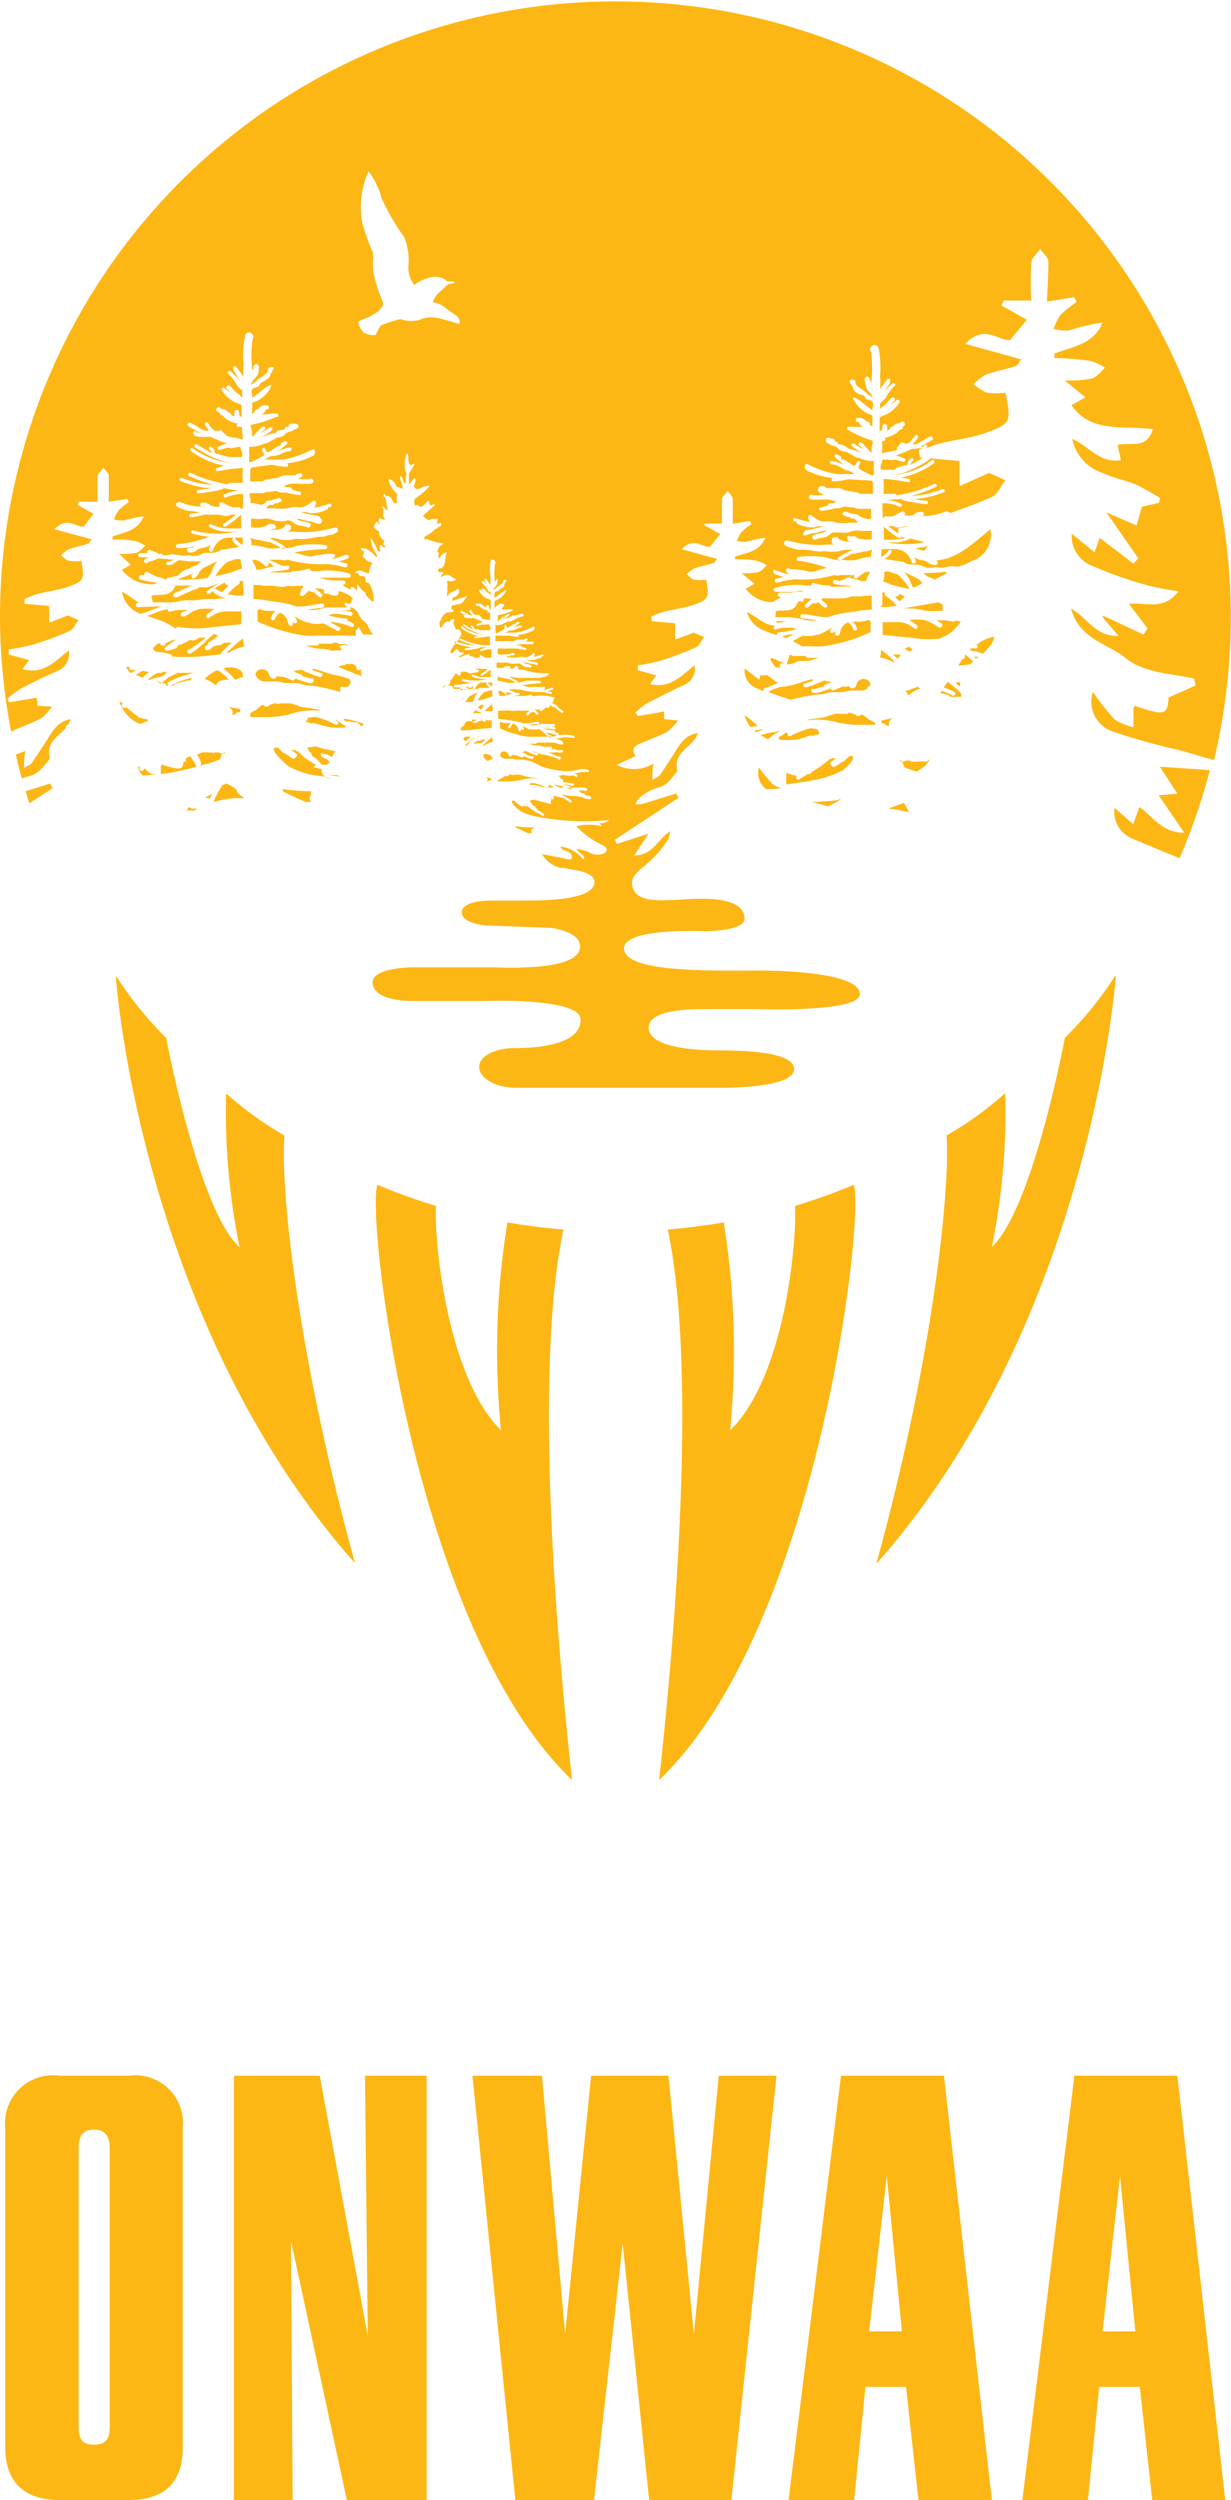 <?xml version="1.0" encoding="UTF-8"?> <svg xmlns="http://www.w3.org/2000/svg" viewBox="0 0 65.87 133.69"><defs><style>.cls-1{fill:#fdb714;}</style></defs><title>Asset 16</title><g id="Layer_2" data-name="Layer 2"><g id="Layer_1-2" data-name="Layer 1"><path class="cls-1" d="M18.38,38.49l.22.13v0c0-.13.14,0,.19,0s.16,0,.23,0a.29.29,0,0,1,.23.14c.08.11.16.07.2-.06a9.34,9.34,0,0,0-1-.27S18.4,38.48,18.38,38.49Z"></path><path class="cls-1" d="M26.35,40.64c0-.07,0-.15-.07-.21a.51.51,0,0,0-.34-.11h-.08a.17.17,0,0,1,0,.17,1.47,1.47,0,0,1,.22.21h0l.16-.08a.06.06,0,0,1,.07,0Z"></path><path class="cls-1" d="M17.92,41.44h0c-.11,0-.23,0-.34,0l.59.09a.33.33,0,0,0-.21-.09Z"></path><path class="cls-1" d="M25.29,38.63l.21-.14a1,1,0,0,0-.25,0S25.29,38.59,25.29,38.63Z"></path><path class="cls-1" d="M25.61,39.38l-.05,0a.24.24,0,0,0,0,.08Z"></path><path class="cls-1" d="M25.29,39.53s0,0,0,0,.07-.08.1-.13a2.73,2.73,0,0,0-.25.23,2.23,2.23,0,0,1-.24.19l.06.08C25.1,39.75,25.17,39.59,25.29,39.53Z"></path><path class="cls-1" d="M26.1,41.81h0v0a.2.2,0,0,1,.18-.08v-.1L26,41.54v0l.07.06a.17.17,0,0,1,0,.18Z"></path><path class="cls-1" d="M26,39.53h-.16l0,0h0a.31.31,0,0,1-.15.08h0s0,0,0,0l-.1,0,0,0-.06,0h0c-.06.07-.14.1-.2.17l.47-.06a2.58,2.58,0,0,1,.34-.32Z"></path><path class="cls-1" d="M25.56,37.66a1.39,1.39,0,0,1-.19.06l-.13,0,.09,0Z"></path><path class="cls-1" d="M24.89,39.66c.1-.09.2-.17.3-.27H25c-.06,0-.09,0-.15.07H24.8a.16.16,0,0,1,0,.07A.33.33,0,0,1,24.89,39.66Z"></path><path class="cls-1" d="M19.64,33.37l-.21-.2c-.18-.09-.24-.41-.4-.56a.67.67,0,0,0-.29-.15c.05.06,0,.15,0,.16a1.62,1.62,0,0,1-.49,0h-.06a5.86,5.86,0,0,1,.58.1.11.11,0,1,1-.06.21c-.18-.05-.38-.05-.57-.1l-.15,0h0a.31.31,0,0,1-.13,0l-.05,0a1.72,1.72,0,0,0-.21.07l-.06,0a5.38,5.38,0,0,0,.89.17h0l.1,0a.1.1,0,0,1,.07.14.83.83,0,0,1,.27.12.11.11,0,1,1-.12.18,3,3,0,0,0-.95-.24l-.05,0h-.1l.51.27c.13.06,0,.25-.11.19s-.49-.25-.72-.39h-.08a1.94,1.94,0,0,1-.59,0l-.21-.07a.08.08,0,0,1-.08,0c-.22-.09-.43-.2-.64-.31a.67.67,0,0,1,.16.24c0,.09,0,.14-.12.13h0a.29.29,0,0,1-.16-.1.41.41,0,0,0,.05.09c.08.11-.11.22-.19.11s-.07-.26-.14-.37a1.68,1.68,0,0,0-.18-.21l-.17-.09a.75.75,0,0,0-.27.34.11.11,0,0,1-.21-.06.88.88,0,0,1,.24-.37l-.34,0h0l-.08,0a1.64,1.64,0,0,1-.45-.1.34.34,0,0,0-.09.08v.58a8.43,8.43,0,0,0,2.59.76,5.06,5.06,0,0,0,.68,0c.22,0,.44,0,.67,0s.52,0,.78,0L18.8,34l.22,0a.34.34,0,0,0,0-.23c0-.08.11-.09.15-.2s.07.05.1.1l.17.27a3.25,3.25,0,0,1,.54,0l-.06-.07C19.78,33.73,19.72,33.54,19.64,33.37Z"></path><path class="cls-1" d="M17,38a.06.06,0,0,1,.06,0h.05l0-.05c-.1,0-.49-.08-.53-.09a3.35,3.35,0,0,1-.54-.08,4,4,0,0,0-.49-.17h-.28a.32.32,0,0,1-.14,0l-.11,0-.05,0a.14.14,0,0,1-.18,0,.94.94,0,0,0-.3.07h-.07a.15.15,0,0,1-.06.09.21.21,0,0,1-.26-.07c-.05-.07-.4.28-.46.3s-.28.12-.25.24a.06.06,0,0,0,0,.06.16.16,0,0,0,.11.05c.12,0,.23,0,.35,0h.54a7.06,7.06,0,0,0,1-.12A3.9,3.9,0,0,1,17,38Z"></path><path class="cls-1" d="M13,36.23c0-.12,0-.25-.11-.36a.87.87,0,0,0-.59-.18h-.12a.86.86,0,0,0-.23.06,3.36,3.36,0,0,1,.64.61h0l.28-.13a.12.12,0,0,1,.12,0Z"></path><path class="cls-1" d="M12.55,38.22h0l0,0a.31.31,0,0,1,.3-.14v-.16l-.6-.12v0l.11.1a.3.3,0,0,1,.07.32Z"></path><path class="cls-1" d="M10.08,32.62H9.73s-.06,0-.08,0l-.14,0-.37.07A.09.09,0,0,1,9,32.58a2.49,2.49,0,0,0-.75.22l-.38.14c.28.1.57.18.84.29a4.8,4.8,0,0,1,.7.39.12.12,0,0,1,.13-.1,5.63,5.63,0,0,0,1.92,0l.09,0,1.36-.14c0-.22,0-.45,0-.68l-.06,0-.45,0h-.07l-.07,0h-.17a1.22,1.22,0,0,0-.62.16l-.17.1h0l-.11.08c-.12.08-.23-.11-.11-.19a3.89,3.89,0,0,1,.39-.28,3.59,3.59,0,0,0-.8,0h0l-.27.09c-.18.09-.34.21-.52.3s-.28-.14-.13-.22Z"></path><path class="cls-1" d="M24.87,37.54c.13,0,.26,0,.38,0s0,0,0,0h0l0,0,.05,0c.05-.08.07-.22.12-.29A.58.58,0,0,1,25.6,37l-.46.22,0,0a.65.65,0,0,0-.13.16A.35.35,0,0,1,24.87,37.54Z"></path><path class="cls-1" d="M19.06,35.6s-.11,0-.16-.1h-.12a.58.58,0,0,1-.19,0H18.5l0,.06-.11,0-.25.06s0,0,0,.06c.16.05.31.13.47.19h0c.15.06.29.11.43.18l.21.06a.09.09,0,0,1,.08.09l0,.06a.3.3,0,0,0,0-.19.66.66,0,0,1,0-.28C19.2,35.84,19.05,35.91,19.06,35.6Z"></path><path class="cls-1" d="M25.47,39h.05l.8-.08a2.6,2.6,0,0,1,0-.4h0l-.26,0H26a.05.05,0,0,1,0,0h0c-.07.15-.13.09-.19,0a.9.9,0,0,0-.23.08l-.1.06h0l-.07,0a0,0,0,0,1-.08,0s-.07-.07-.1-.09-.15,0-.22,0a.29.29,0,0,0-.17.2c0,.09-.1.06-.14.12a.16.16,0,0,0-.05.09v.07A3.4,3.4,0,0,0,25.47,39Z"></path><path class="cls-1" d="M26.28,37.26h.06l0-.19,0-.14a.45.45,0,0,0-.16,0,1.68,1.68,0,0,1-.24.07h0a.64.64,0,0,0-.15.13.92.92,0,0,0-.19.25l-.05.07c.2,0,.4-.08.6-.14Z"></path><path class="cls-1" d="M25.81,37.66h0l-.22.13s0,0,0,0a.08.08,0,0,1,0,.07l.15.08h0a1.34,1.34,0,0,1,.2-.21C25.86,37.75,25.8,37.73,25.81,37.66Z"></path><path class="cls-1" d="M18.45,38.8h0l-.2-.11a.13.13,0,0,1-.05-.06L18,38.49H18a.11.11,0,0,1-.08,0l.14.07c.12.07,0,.25-.12.19a4,4,0,0,0-1.09-.42l-.4.06a.13.13,0,0,1-.08.17h0a.07.07,0,0,1,0,.06l.1,0,.19.06.07,0h0a.12.12,0,0,1,.1,0c.28.07.55.16.83.21a3.44,3.44,0,0,0,.84,0,.12.12,0,0,1,0-.1Z"></path><path class="cls-1" d="M26.35,39.42a2.13,2.13,0,0,0-.32.26l-.2.18h.08a1.37,1.37,0,0,1,.47-.19A2,2,0,0,1,26.35,39.42Z"></path><path class="cls-1" d="M26.33,37.61l0,0h-.05a.07.07,0,0,1,0,.1,1.78,1.78,0,0,0-.35.32l.26,0h0l.12,0h.06v0a0,0,0,0,1,0,0,.59.59,0,0,1,0-.14C26.34,37.79,26.34,37.7,26.33,37.61Z"></path><path class="cls-1" d="M18.45,34.44l-.27,0L18,34.37h-.18a.09.09,0,0,1-.11.05l-.17,0h-.29a.12.12,0,0,1-.08,0l-.1,0h0l0,0a.11.11,0,0,1-.11.1h-.09l-.5,0,.45.14c.28.06.59,0,.84.12h0a1.14,1.14,0,0,0,.37,0h.25c0-.11-.09-.11-.08-.24a.39.39,0,0,1,.39,0l0-.07,0,0Z"></path><path class="cls-1" d="M2.6,39.43c-.29.46-.58.92-.9,1.37-.06.1-.2.14-.41.26,0-.36,0-.6.07-.9l-.51.19c.1.44.2.87.32,1.29a1.46,1.46,0,0,1,.33-.12c.56-.1.79-.51,1.11-.87,0,0,.06-.07.06-.1-.22-.83.42-1.16.85-1.61,0-.07,0-.17.09-.16h0l.07-.09a.92.92,0,0,0,.09-.23C3.29,38.55,3,38.78,2.6,39.43Z"></path><path class="cls-1" d="M10.42,30.62c-.26.11-.53.22-.8.31L9.54,31a10.34,10.34,0,0,0,1.57-.09.09.09,0,0,1,.06-.06h0a.1.1,0,0,1,0-.05l.07-.05c.1-.14.13-.36.21-.49a1.21,1.21,0,0,1,.2-.26l-.79.38,0,0a1.14,1.14,0,0,0-.23.27.61.61,0,0,1-.21.26c-.13.09-.26-.13-.12-.22A.48.48,0,0,0,10.42,30.62Z"></path><path class="cls-1" d="M8.1,31.86l.08.35,1,0h.14a2.91,2.91,0,0,1,.71-.11,2.35,2.35,0,0,0,.75-.05,3.35,3.35,0,0,1,.71,0A1.76,1.76,0,0,1,12,32h.11a1.85,1.85,0,0,1-.66-.29.1.1,0,0,1,0-.13l-.26.17c-.1.07-.19-.09-.09-.15a5.81,5.81,0,0,1,.61-.4l-.31.11a3.37,3.37,0,0,1-.34.1,2.6,2.6,0,0,0-.4,0c-.1.05-.13.12-.26.11h0l-.93.42c-.15.07-.28-.16-.13-.22l.93-.42,0,0a9.53,9.53,0,0,1-1.07,0,2.13,2.13,0,0,1-.25,0,2.28,2.28,0,0,1,.45,0C9.12,32,8.52,31.73,8.1,31.86Z"></path><path class="cls-1" d="M14.18,30.26a1.51,1.51,0,0,0-.49-.33.47.47,0,0,1-.17,0V30a.51.51,0,0,0,.09.18.94.94,0,0,1,.1.28l.25,0,0,0a5.41,5.41,0,0,1,.72-.18h0L14.25,30l.09.08C14.44,30.21,14.28,30.36,14.18,30.26Z"></path><path class="cls-1" d="M16.13,31.49s.1-.08.09-.1a.07.07,0,0,1,0-.06.8.8,0,0,0-.23,0l-.14,0a1.09,1.09,0,0,1-.36,0h-.1l-.2.05a1.77,1.77,0,0,1-.51-.05,3,3,0,0,0-.52,0l-.29-.05a1.67,1.67,0,0,1-.31,0c0,.16,0,.33,0,.49s0,.17,0,.26a6,6,0,0,1,.95.12,7.86,7.86,0,0,1,1,.17l.35.11h.23c.38,0,.76-.13,1.15-.15.14,0,.14.21,0,.22s-.52.06-.78.1a1.29,1.29,0,0,0,.48,0,.11.11,0,0,1,.1,0h0a1.83,1.83,0,0,1,.46-.12c.17,0,.34,0,.51,0s.41,0,.61,0a.33.33,0,0,1-.18-.17c0-.11.09-.06.14-.05s.25.14.23-.22c0,0,.06,0,.1,0h0a1.29,1.29,0,0,1-.16-.17h0q-.25-.14-.51-.24h-.07l0,0-.08,0a.13.13,0,0,1-.13.21l-.16,0-.29-.11a.11.11,0,0,1-.18-.06.31.31,0,0,0,0-.08l0,0a.16.16,0,0,0,0-.07,2,2,0,0,0-.41-.06l-.11,0,.05,0,0,0,.35.29c.11.1-.05.26-.15.16s-.16-.15-.24-.21l-.06-.05a.31.31,0,0,1-.24-.07,1.42,1.42,0,0,1-.28.27c-.11.09-.26-.06-.16-.15Z"></path><path class="cls-1" d="M24.85,37.35l-.07,0a.38.38,0,0,0,0,.1.07.07,0,0,1,0-.06S24.83,37.37,24.85,37.35Z"></path><path class="cls-1" d="M24.8,37.54a.1.1,0,0,1,0,0v.06Z"></path><path class="cls-1" d="M24.76,37.49v0S24.76,37.48,24.76,37.49Z"></path><path class="cls-1" d="M17.63,40.77c-.08-.21-.24-.17-.35-.28h0c-.09,0-.12-.09-.11-.18s.08,0,.12,0a.79.79,0,0,1,.38.13c.12.1.15-.1.22-.19a.19.19,0,0,1,.18-.07l-.14,0a4.54,4.54,0,0,0-.53-.12l-.55-.15h0c-.13.08-.29,0-.42.1a.58.58,0,0,1,.11.15c.06.09.15.13.15.25l.21.14a2.52,2.52,0,0,1,.27.3l.1.06a.4.4,0,0,1,.28,0C17.49,40.7,17.6,40.87,17.63,40.77Z"></path><path class="cls-1" d="M23.78,36.67c.09-.07.18,0,.26,0s.2,0,.24.17l.19,0c.09,0,.16,0,.24,0l0,0c0-.08,0,0,.08.05h.09c0-.07.08-.19.21-.18a.27.27,0,0,0-.07.14l.07,0c.14,0,.28,0,.41,0s.1-.06.16-.07l.24,0,.33,0a.63.63,0,0,1-.22-.21c0-.06.06-.11.1-.05a.48.48,0,0,0,.23.19h0v0a1.49,1.49,0,0,1,0-.21h-.48l-.14,0a.59.59,0,0,0-.31.35c0,.08-.15,0-.13,0a.61.61,0,0,1,.07-.14l-.05,0a.58.58,0,0,1-.22.08.61.61,0,0,0-.13,0l-.08.06a.35.35,0,0,1-.2.05c-.1,0-.1-.14,0-.15l.1,0,0,0,.07,0h.06a3.66,3.66,0,0,1-.57,0h0a.07.07,0,0,1,0-.13h0a3.1,3.1,0,0,0,.81-.11l.13,0a3.09,3.09,0,0,1-.53-.09c-.07,0,0-.12,0-.11a2.89,2.89,0,0,0,1.37,0,2,2,0,0,1-.34,0,1.28,1.28,0,0,1-.5-.13.05.05,0,0,1,.06-.09,1.17,1.17,0,0,0,.52.12l.41,0a1,1,0,0,1,0-.17,1,1,0,0,1,0-.25h0a3.19,3.19,0,0,1-.47.35c-.06,0-.11,0-.06-.09a2.76,2.76,0,0,0,.39-.28H26c-.05,0-.08,0-.13,0h-.13a.91.91,0,0,0-.33,0h-.11c.1,0,.23,0,.34.09-.11.16-.24.08-.35.13s-.23,0-.34-.07l-.22,0-.06,0c-.05.47-.22,0-.32.11s0,0,0,0,0,.12-.09.14a.33.33,0,0,1-.16.2c0,.26-.12.3-.25.28l-.16.13C23.69,36.66,23.73,36.72,23.78,36.67Z"></path><path class="cls-1" d="M25.76,38.11a1.3,1.3,0,0,1-.3-.13.25.25,0,0,0-.14.16h.39Z"></path><path class="cls-1" d="M27.06,37.14a1.15,1.15,0,0,0-.29-.2.16.16,0,0,1-.1,0s0,0,0,0,0,.07,0,.11a.44.44,0,0,1,.06.16H27a2.17,2.17,0,0,1,.42-.11h0L27.1,37s0,0,0,0S27.11,37.2,27.06,37.14Z"></path><path class="cls-1" d="M16.65,36.52h0a.12.12,0,0,1-.12,0,3.2,3.2,0,0,1-.66-.22h0l-.09,0a.11.11,0,0,1-.15.08l-.49-.2a.69.69,0,0,1-.2,0c-.08,0-.07-.06-.13,0s-.07.09-.14.11a.25.25,0,0,1-.2-.07.72.72,0,0,1-.09-.2.39.39,0,0,0-.6-.15c-.28.22.08.55.33.57s.43,0,.64,0,.39.08.58.09a4.17,4.17,0,0,1,.5,0c.17,0,.34.08.51.11h0a6.76,6.76,0,0,1,1.17.18l.72.18s0,0,0,0a.29.29,0,0,1,0-.26c.05-.05.1,0,.14,0h.2a.3.3,0,0,0,.14-.42l-.24-.09c-.23-.08-.47-.11-.71-.17s-.63-.21-.95-.29l-.09,0s0,0,0,.06a3.57,3.57,0,0,0,.46.16c.14,0,.08.24-.06.21a5.23,5.23,0,0,1-1-.39c-.13.06-.27,0-.4.1a0,0,0,0,0,0,0c.12.07.26.1.38.16a.09.09,0,0,1,.06.09,2,2,0,0,1,.42.12l.16,0C16.84,36.33,16.78,36.54,16.65,36.52Z"></path><path class="cls-1" d="M25.1,35.26A.06.06,0,0,1,25,35.2h0a.15.15,0,0,0-.05.06h.23A.18.18,0,0,0,25.1,35.26Z"></path><path class="cls-1" d="M17.21,41.15c0-.09-.11,0-.17-.06s-.18,0-.27-.08l.14-.07-.05-.06-.38-.24a1.35,1.35,0,0,1-.33-.26h0a.1.1,0,0,1-.05-.08l0,0h0a.19.19,0,0,1-.12-.07.11.11,0,0,1,0-.07l0,0a.08.08,0,0,1-.11,0,.18.18,0,0,1-.07-.05h-.06l-.17,0,.3.2a.12.12,0,0,1-.05.19h0a.11.11,0,0,1-.16.05,3,3,0,0,1-.42-.27.09.09,0,0,1-.07,0l-.06-.06-.24-.24h-.08c-.51,0,.53.91.64,1a4.74,4.74,0,0,0,1.5.5c.25,0,.51.08.77.12A.43.43,0,0,1,17.21,41.15Z"></path><path class="cls-1" d="M15.12,42.2l0,0h0l0,0a.12.12,0,0,1,0,.11c.38.19.76.38,1.16.54l.14.05a.13.13,0,0,1,0-.06.2.2,0,0,0,.07.06.28.28,0,0,1,.15,0h0a.32.32,0,0,1,0-.39.33.33,0,0,1,0-.14l0-.06h-.22A12.8,12.8,0,0,1,15.12,42.2Z"></path><path class="cls-1" d="M28.75,41.63a2.43,2.43,0,0,0-.31-.05l-.32-.06a2.46,2.46,0,0,0-.29-.09H27.5a.09.09,0,0,1-.11,0,1.16,1.16,0,0,0-.18,0,0,0,0,0,1,0,0,0,0,0,0,1,0,.05.13.13,0,0,1-.16,0s-.23.16-.27.17-.16.07-.14.14,0,0,0,0,.05,0,.07,0a1.49,1.49,0,0,1,.21,0h.31a4.07,4.07,0,0,0,.61-.07,2.25,2.25,0,0,1,.93-.08h.06Z"></path><path class="cls-1" d="M29.24,42.13a2.75,2.75,0,0,0-.64-.25l-.24,0a.07.07,0,0,1-.05.1h0l0,0,.05,0,.12,0h.07a.06.06,0,0,1,.06,0l.48.12a1.7,1.7,0,0,0,.5,0s0,0,0-.06l-.07,0h0l-.12-.06s0,0,0,0L29.3,42h0l-.05,0,.08,0C29.38,42.06,29.31,42.16,29.24,42.13Z"></path><path class="cls-1" d="M47.53,43.24h0a7.61,7.61,0,0,1,1.08.19l0-.07a4.64,4.64,0,0,0-.25-.42Z"></path><path class="cls-1" d="M51.38,36.7a1.52,1.52,0,0,1,0-.21.67.67,0,0,0-.2,0,.21.21,0,0,0,0,.06A.36.36,0,0,0,51.38,36.7Z"></path><path class="cls-1" d="M51.26,36.9a.39.39,0,0,1-.1-.08l-.45-.36-.21.3a5.72,5.72,0,0,1,.57.24c.12.06,0,.25-.11.19a4.7,4.7,0,0,0-.57-.25,1,1,0,0,1-.08.11l.43.12a.09.09,0,0,1,.08.09,2.8,2.8,0,0,0,.42,0l.2,0v0a.89.89,0,0,1,0-.15Z"></path><path class="cls-1" d="M48.56,34.61a.51.51,0,0,1-.15.07l.23.16h0l.21-.09-.19-.16Z"></path><path class="cls-1" d="M52.24,35.22l.11-.1-.27,0Z"></path><path class="cls-1" d="M49.35,32.62a2.35,2.35,0,0,0,.75.05l.34,0,0-.35-.24-.11-1.89.33a2.51,2.51,0,0,1,.39,0A3.29,3.29,0,0,1,49.35,32.62Z"></path><path class="cls-1" d="M48.55,31.78h0Z"></path><path class="cls-1" d="M51.61,35.08c.06.08,0,.17-.11.16l-.15.23-.08.12.12,0,.48-.06a.11.11,0,0,1,.06,0c0-.05.1-.1.15-.15L51.66,35A.18.18,0,0,1,51.61,35.08Z"></path><path class="cls-1" d="M50.54,30.58a8.1,8.1,0,0,1-.86.06H49.4l.13.11.12.1a.6.6,0,0,1,.19.06A.57.57,0,0,1,50,31l.69-.36A.43.43,0,0,0,50.54,30.58Z"></path><path class="cls-1" d="M40.69,39.31l.38.22.15-.09a.13.13,0,0,1,.05-.06,3.3,3.3,0,0,1,.51-.31l0,0-.36.09,0,0h-.13Z"></path><path class="cls-1" d="M40.86,39l-.06,0-.44.07.11.09Z"></path><path class="cls-1" d="M43.87,39.17h0a.13.13,0,0,1-.09-.16l-.39-.07a4.48,4.48,0,0,0-1.09.42c-.13.06-.24-.12-.11-.19l.08,0-.09,0L42,39.2a.1.1,0,0,1-.05.06l-.2.11h0l-.12.08a.11.11,0,0,1,.06.1,3.36,3.36,0,0,0,.83,0c.28,0,.55-.14.83-.21a.18.18,0,0,1,.1,0h0l.07,0,.19-.06.09,0A.13.13,0,0,1,43.87,39.17Z"></path><path class="cls-1" d="M45,42.76a10.85,10.85,0,0,1-1.51.12h-.21l0,0,.15,0c.29.07.58.16.86.24.21-.09.41-.2.62-.3a.08.08,0,0,1,0-.1l0,0h0Z"></path><path class="cls-1" d="M48.21,35l-.09,0h-.07l0,0a.28.28,0,0,0-.13,0l-.14,0,.08.07.19.17A1.1,1.1,0,0,1,48.21,35Z"></path><path class="cls-1" d="M45.53,40.43h-.08l-.24.23-.06.07a.08.08,0,0,1-.07,0,3,3,0,0,1-.42.27.1.1,0,0,1-.15-.06h0a.11.11,0,0,1-.05-.18,1.94,1.94,0,0,1,.29-.21l-.17,0H44.5l-.06.05a.13.13,0,0,1-.12,0l0,0a.14.14,0,0,1,0,.06.15.15,0,0,1-.12.07l0,0,0,0a.1.1,0,0,1-.06.07l0,0a1.66,1.66,0,0,1-.34.25l-.37.24-.07.09a.14.14,0,0,1-.12,0l-.48.3c-.11.08-.22-.11-.11-.18l0,0a5.29,5.29,0,0,1-.58-.17s0,.06,0,.09,0,.35,0,.53c.49-.07,1-.14,1.45-.23a4.92,4.92,0,0,0,1.49-.49C45,41.33,46,40.43,45.53,40.43Z"></path><path class="cls-1" d="M40.17,38.88l.37-.06a4.84,4.84,0,0,0-.7-.57A1.57,1.57,0,0,0,40.17,38.88Z"></path><path class="cls-1" d="M48,30.7h0a2.67,2.67,0,0,1-.4-.13.9.9,0,0,0-.28,0,2,2,0,0,0,0,.24l-.06.32h0a.12.12,0,0,1,.1,0l.32.13a9.05,9.05,0,0,0,1,.24l-.09-.13a2.15,2.15,0,0,0-.32-.41A1.38,1.38,0,0,0,48,30.7Z"></path><path class="cls-1" d="M46.45,36.39a.39.39,0,0,0-.6.15.7.7,0,0,1-.08.2.22.22,0,0,1-.2.07c-.07,0-.09-.08-.14-.1s0,0-.13,0a.67.67,0,0,1-.2,0l-.49.2a.11.11,0,0,1-.15-.08l-.09,0h0a3.11,3.11,0,0,1-.65.22.12.12,0,0,1-.12,0h-.05c-.14,0-.19-.19-.06-.21l.17,0a1.59,1.59,0,0,1,.41-.12.14.14,0,0,1,.07-.1c.11-.06.25-.09.37-.15a.06.06,0,0,0,0,0c-.13-.05-.27,0-.39-.09a6,6,0,0,1-1,.38c-.14,0-.2-.18-.06-.21a3.53,3.53,0,0,0,.46-.15l-.05-.07H43.4c-.32.08-.63.21-.95.29l-.46.1-.05,0,0,0-.17,0-.46.17-.21.11c.4.15.8.29,1.21.42l.44-.11a6.76,6.76,0,0,1,1.17-.18h0c.18,0,.34-.09.52-.11a4,4,0,0,1,.49,0c.2,0,.39-.07.58-.09s.42,0,.63,0a.54.54,0,0,0,.32-.16l-.1,0,.19-.09A.22.22,0,0,0,46.45,36.39Z"></path><path class="cls-1" d="M41,42.2c.27,0,.54,0,.81-.07a1.05,1.05,0,0,1-.48-.21,8.06,8.06,0,0,1-.72-.88A1.07,1.07,0,0,0,41,42.2Z"></path><path class="cls-1" d="M48.83,31.37l.08.05s0,0,0,0h0s0,0,0,0l.45-.23a2.09,2.09,0,0,0-.2-.22l0,0-.78-.38a1.64,1.64,0,0,1,.2.26C48.7,31,48.74,31.23,48.83,31.37Z"></path><path class="cls-1" d="M41.54,33.3c.16,0,.33,0,.49-.09H42a2,2,0,0,1-.43,0Z"></path><path class="cls-1" d="M46.55,38.5c-.07,0-.42-.36-.46-.29a.21.21,0,0,1-.26.06.16.16,0,0,1-.06-.08.09.09,0,0,1-.07,0,1.67,1.67,0,0,0-.3-.08.14.14,0,0,1-.18.06l0,0-.11,0h-.14a1.34,1.34,0,0,0-.28,0,4.66,4.66,0,0,0-.49.16,3.09,3.09,0,0,1-.53.09,4.9,4.9,0,0,0-.53.09.1.1,0,0,0,0,0h.05a.08.08,0,0,1,.06,0,4,4,0,0,1,1.58.13,5.91,5.91,0,0,0,1,.12h.53c.12,0,.24,0,.35,0a.21.21,0,0,0,.12,0l0-.06C46.82,38.62,46.64,38.54,46.55,38.5Z"></path><path class="cls-1" d="M63,42.44l-1,.09,1.37,2c-1.23,0-1.68-.88-2.4-1.37-.11.29-.2.55-.33.92l-1-.88a1.54,1.54,0,0,0,.94,1.64c.84.36,1.69.71,2.54,1.05a32.7,32.7,0,0,0,1.62-4.71L62.06,41Z"></path><path class="cls-1" d="M47.15,32.41a.09.09,0,0,0,0,.05l.11,0,.2,0,.06,0,.46-.07a3.2,3.2,0,0,0-.61-.55.11.11,0,0,1,0-.16h-.09l-.07,0a3.37,3.37,0,0,1,0,.44,2.08,2.08,0,0,1,0,.23Z"></path><path class="cls-1" d="M30.56,46.49c.55.08,1.25.25,1.25.67,0,.94-2.43,1-3.76,1H26.16s-1.45,0-1.45.63,1.34.7,1.34.7l3.43.13s1.56.17,1.56,1c0,1.35-4.17,1.11-4.73,1.11H22.09s-2.15,0-2.15.8,1.26,1,2.15,1h3.8s5.18-.21,5.18,1c0,1.43-2.63,1.52-3.59,1.52s-1.84.42-1.84,1,.83,1.12,2,1.12H38.39s4.1.08,4.1-1c0-.78-1.9-1-4-1s-3.78-.34-3.78-1.21,1.73-1,3-1h2.71s5.59.21,5.59-.8-3.26-1.26-5.5-1.26-7.12.14-7.12-1.18c0-1.13,4.3-.92,4.3-.92s2.15,0,2.15-.67-.71-1.07-2.29-1.07-3.73.49-3.73-.87c0-.31.27-.53.48-.74a6,6,0,0,0,1.47-1.59,2.4,2.4,0,0,0,.09-.41c-.66.41-.9,1.28-1.92,1.3l.76-1.17-1.69.55a1.6,1.6,0,0,1-.1-.23l3.4-2.24-.13-.23c-.61.19-1.22.39-1.84.57A1.12,1.12,0,0,1,34,43a1.05,1.05,0,0,1,.22-.34,2.71,2.71,0,0,1,.91-.52c.54-.1.77-.49,1.07-.84,0,0,.06-.07.05-.09-.24-.93.66-1.21,1-1.79a1,1,0,0,0,.08-.22c-.49.08-.77.31-1.16.93-.28.45-.56.89-.86,1.32-.07.09-.2.13-.4.25,0-.34,0-.58.06-.87A2,2,0,0,1,33,40.9l1-.46c-.3-.5.09-.61.42-.75s.88-.34,1.29-.56a3.74,3.74,0,0,0,.58-.6l-.75-.07,0-.41-1.4.24L34,38.11a4.18,4.18,0,0,1,.57-.47c.65-.35,1.32-.67,2-1a.94.94,0,0,0,.6-1.06c-.7.54-1.31,1.27-2.38,1a5.54,5.54,0,0,1,.34-.46l-1-.28v-.26a9.76,9.76,0,0,0,1.22-.25,15.77,15.77,0,0,0,1.88-.71c.19-.08.3-.36.45-.55l-.55-.24-1,.37v-.87l-1.27-.11a2.17,2.17,0,0,0,0-.25,6.16,6.16,0,0,1,.67-.26c.53-.14,1.09-.19,1.6-.37.81-.3.82-.38.66-1.34a2.12,2.12,0,0,1-.61,0c-.16,0-.3-.19-.44-.29a2,2,0,0,1,.4-.31c.32-.12.65-.17,1-.28.09,0,.15-.14.23-.23l-1.89-.52c.63-.67,1.09-.11,1.5-.12l.56-.69-.84-.47L37.7,28h.93c0-.45,0-.87,0-1.27,0-.17.2-.32.3-.48.1.14.27.28.28.43,0,.43,0,.86,0,1.33l.92-.15a1.3,1.3,0,0,0,.08.17,3.06,3.06,0,0,0-.53.42,1.76,1.76,0,0,0-.25.47,1.56,1.56,0,0,0,.52.05,6.35,6.35,0,0,1,1-.21c-.3.74-1,.8-1.62,1v.15c.4,0,.8,0,1.2.09a1.86,1.86,0,0,1,.5.23c-.15.13-.28.32-.46.37a4.43,4.43,0,0,1-.89.05l.69.57-.47.26a1.75,1.75,0,0,0,1.44.72l0,0a2.42,2.42,0,0,1,.39-.21.09.09,0,0,1,.06-.08h-.07c-.14,0-.14-.21,0-.22l.6,0,.31-.05h.06l.11,0,.08,0,.12-.05,0,0h-.13a.13.13,0,0,1-.09,0,2.65,2.65,0,0,1-.3.06h-.85l0,0-.1,0c-.14,0-.19-.16-.06-.21a4,4,0,0,1,1.68-.13h.27a.11.11,0,0,1,.14-.13,2.38,2.38,0,0,0,.79.13.12.12,0,0,1,.1.06c.39,0,.77,0,1.16,0l-.25-.05a4.3,4.3,0,0,1-.72-.09c-.13-.05-.07-.26.06-.21l.25.05,0,0,.7-.32h0l-.65,0a.52.52,0,0,1-.35,0,6.4,6.4,0,0,1-1.32.23,4.65,4.65,0,0,1-.74,0,3.89,3.89,0,0,0-1,.18.11.11,0,0,1-.06-.21l.38-.1a4,4,0,0,1-.45-.16c-.13-.05-.08-.26,0-.21a4.64,4.64,0,0,0,.9.26l0,0a.4.4,0,0,1-.29-.19c-.06-.13.13-.24.19-.11a.08.08,0,0,0,0,0,.13.13,0,0,1,.08,0l.06,0,.17,0,.27.05a1.94,1.94,0,0,1,.48.09,1.12,1.12,0,0,0,.36-.05,4,4,0,0,1,.59-.16h0A10,10,0,0,0,42.87,30h-.13a.11.11,0,0,1,0-.22,5.37,5.37,0,0,1,1.33,0c.23.05.47.13.71.17h0a1.49,1.49,0,0,1,.42,0,2.1,2.1,0,0,0,.56,0,4.39,4.39,0,0,1,.86-.18.66.66,0,0,1,.06-.39v0h0a1.24,1.24,0,0,1-.42.11l-.51.11a.11.11,0,0,1-.11,0,4.32,4.32,0,0,0-.67.36c-.1.06-.2-.1-.1-.16a4.69,4.69,0,0,1,.77-.4l0,0h0l-.32,0c-.18,0-.35.07-.53.09a1.9,1.9,0,0,1-.53,0,.86.86,0,0,0-.32,0,.75.75,0,0,1-.16,0,2.86,2.86,0,0,1-.51-.09c-.1,0-.2,0-.3,0h-.23c-.14,0-.27-.08-.41-.11a.57.57,0,0,1-.35-.16.11.11,0,0,1,0-.15.08.08,0,0,1,.1-.07.16.16,0,0,1,.09,0,6.16,6.16,0,0,0,2.18.21h.34c-.06,0-.12,0-.17-.07a.18.18,0,0,1,0-.15.13.13,0,0,1,.17-.16.09.09,0,0,1,.13,0c.06.15.36.2.51.23l0,0a1.84,1.84,0,0,1,.33,0h0c-.09,0-.19,0-.28-.06s-.09-.3.07-.24.17,0,.25,0,.14.09.21.12a1.64,1.64,0,0,0,.66.05.11.11,0,0,1,.08,0c0-.15,0-.31,0-.46h-.16a2.07,2.07,0,0,1-.5,0,.86.86,0,0,0-.28,0,1.4,1.4,0,0,0-.29.09,2.2,2.2,0,0,1-.57,0,.12.12,0,0,1-.09,0l-.06,0-.12,0a.39.39,0,0,0-.16.1l-.2.13c-.18.07-.38.06-.56.14s-.28-.15-.13-.22a2.17,2.17,0,0,1,.42-.11.91.91,0,0,0,.28-.13l-.13,0-.5.13-.12,0-.38.12a.09.09,0,0,1-.07-.17.13.13,0,0,1,.11-.11,6.22,6.22,0,0,0,.93-.21l-.3,0-.19.06a1.74,1.74,0,0,1-.89-.18.1.1,0,0,1-.07-.14l-.12,0c-.11,0-.07-.21.05-.17a7.4,7.4,0,0,0,.81.21.37.37,0,0,1-.11-.27.11.11,0,0,1,.19-.08l0,0c.2.16.48.37.74.31a1.23,1.23,0,0,1,.57.07,2.55,2.55,0,0,0,.73,0l.4,0a.11.11,0,0,1,0-.08h0a.13.13,0,0,1-.11-.1l-.13-.05,0,0a.11.11,0,0,1-.11,0l0,0a.1.1,0,0,1-.06-.08.5.5,0,0,1-.13,0l-.2-.08c-.13-.06,0-.25.11-.19a2.23,2.23,0,0,1,.39.13.28.28,0,0,1,.28.06.08.08,0,0,1,0,0,.26.26,0,0,1,.1.07.19.19,0,0,1,.13.05l.28.08h0l.18,0h0l0-.14a1,1,0,0,1,0-.24s0,0,0,0,0-.11,0-.17h-.1l-.11,0h-.09c-.12,0-.25,0-.38,0a.81.81,0,0,1-.22-.07,2.31,2.31,0,0,1-.46-.05c-.12,0-.23.06-.35.09l-.21,0a4.82,4.82,0,0,1-.74.14c-.12,0-.17-.15-.05-.17l.41-.12a.13.13,0,0,1,.16-.12h.11l.16-.07a1.29,1.29,0,0,0-.38-.12,2.68,2.68,0,0,0-.49,0H43.5c-.09,0-.19,0-.21-.11a.13.13,0,0,1,.21-.13,2.51,2.51,0,0,0,.39,0h.23s0,0,0,0l-.21-.11A.11.11,0,0,1,44,26h.08l.16.1h.05l.09,0c.07,0,.17,0,.21,0l.26,0c.17,0,.31.12.49.15a2.53,2.53,0,0,1,.38.07h.1c.08,0,.14.07.21.09h.63l.05,0,0,0v-.09a.13.13,0,0,1,0-.06c0-.13,0-.26,0-.39h0a.28.28,0,0,1,0-.09v0a.19.19,0,0,1-.07-.08l-1.27-.07a3.5,3.5,0,0,1-.79.11c-.12,0-.12-.18,0-.18h0a4.13,4.13,0,0,1-.85-.17,2.39,2.39,0,0,1-.37-.15c-.09,0-.24-.09-.28-.2a.09.09,0,0,1,0-.11h0a.09.09,0,0,1,.13-.11,5.56,5.56,0,0,0,1.53.53l.07,0c.2,0,.41,0,.62,0h.32c-.11-.05-.22-.12-.33-.18h-.08A1.82,1.82,0,0,1,45,25a1.15,1.15,0,0,0-.5-.17.09.09,0,1,1,0-.18,2,2,0,0,1,.67.22h0c-.16-.13-.33-.27-.48-.41a.09.09,0,0,1,.11-.15l.19.1a.09.09,0,0,1,0,.1.27.27,0,0,0,.08.07.07.07,0,0,1,.1,0l.52.33c.09,0,.13-.13.18-.23v0a.09.09,0,0,1,.15.11.75.75,0,0,1-.07.12.38.38,0,0,1,0,.15q.34.2.69.36l.12,0c0-.1,0-.2,0-.3h0a.12.12,0,0,1,0-.14l0,0,0-.33a1.59,1.59,0,0,1-.82-.18h-.08a.94.94,0,0,1-.28-.15.15.15,0,0,1-.09-.06.28.28,0,0,1-.15-.08c-.2-.05-.42-.05-.53-.25,0,0,0,0,0,0l-.21-.1a.25.25,0,0,1-.23-.11h0a.29.29,0,0,1-.16-.07s0,0,0,0-.07-.27.08-.24h.09a.18.18,0,0,1,.07.05h0a.21.21,0,0,1,.12,0,.11.11,0,0,1,.09.16h0l0,0a.11.11,0,0,1,.16.06.08.08,0,0,0,0,.05l.15.05a.11.11,0,0,1,.08,0l.18.08.2.15.09,0a6.78,6.78,0,0,0,.72.22,1.57,1.57,0,0,1-.66-.39h0v0c-.07-.09.07-.17.14-.11a2.2,2.2,0,0,0,.47.27l0,0a1.24,1.24,0,0,0-.22-.18c-.07-.06,0-.21.07-.17h0a.54.54,0,0,1,.23.19c.11.11.22.22.32.34l.05,0v-.17a1.13,1.13,0,0,1,.06-.31.57.57,0,0,0,0-.13A5.9,5.9,0,0,1,45.4,23l0,0-.06,0h0a.09.09,0,0,1,0-.07.12.12,0,0,1,0-.1.1.1,0,0,1,.1,0,.63.63,0,0,1,.24,0l.38,0,.11,0c-.1-.07-.2-.15-.21-.26h-.07c-.14,0-.13-.2,0-.22a.43.43,0,0,1,.35.08.43.43,0,0,1,.12.11c.11,0,.22.08.2.19h0s0,0,0,0l.12.06a.28.28,0,0,1,0-.09v-.15l0-.34a1.64,1.64,0,0,1-1-.84c-.14-.29.35.07.38.09.2.17.41.33.62.48,0-.15.08-.34,0-.46s-.26-.07-.35-.16,0-.1-.08-.14A.47.47,0,0,0,46,21.1a.85.85,0,0,1-.25-.17.31.31,0,0,1-.09-.12c0-.16-.16-.23-.19-.39s.24-.13.3-.05a.36.36,0,0,1,0,.11c.09.24.36.32.54.48a2.06,2.06,0,0,0,.37.29c0-.19-.24-.29-.3-.46s-.08-.35-.12-.48a.07.07,0,0,1,0-.06l.05-.07a.1.1,0,0,1,.16,0l.07.07a.1.1,0,0,1,0,.1h0a.28.28,0,0,1,.08.11h0a6.66,6.66,0,0,0,0-1.54c0-.15-.15-.2,0-.38a.22.22,0,0,1,.39.07,5.37,5.37,0,0,1,.08,1.5,4.17,4.17,0,0,1,0,.71,4.44,4.44,0,0,1,.4-.54c.05-.07.15,0,.15.06a.49.49,0,0,1-.14.32l-.25.38a2.63,2.63,0,0,1,.51-.54c.09-.05.19.07.11.14a2.4,2.4,0,0,0-.46.6.61.61,0,0,1-.24.24s0,.06-.08.08h0c0,.11,0,.21,0,.32l0,0h0c.06-.12.21-.17.3-.27s.19-.23.31-.32.26.06.15.15l-.18.19a1.78,1.78,0,0,0,.31-.23c.08-.06.21,0,.15.11a1.64,1.64,0,0,1-.94.74l-.12.08v.44s0,0,0,0,0,.21,0,.32l0,0a1.29,1.29,0,0,0,.16-.17v0a.09.09,0,0,1,0-.1.11.11,0,0,1,.13-.14.14.14,0,0,1,.1.06.09.09,0,0,1,0,.09h0a.49.49,0,0,1,0,.2l.17-.08a.21.21,0,0,1,0-.06.31.31,0,0,1,.19-.11.28.28,0,0,1,.15-.13h0a.19.19,0,0,1,.1,0,.27.27,0,0,0,.13-.07c.11-.12.29.06.18.18a.27.27,0,0,1-.08.07.08.08,0,0,1,0,.08.3.3,0,0,1-.15.07,1.09,1.09,0,0,1-.19.18,1.73,1.73,0,0,1-.64.26c.07,0,.06.17,0,.16H47.2a4,4,0,0,1,0,.5,1,1,0,0,1,0,.17l.21-.06c.19-.05.39-.07.57-.12L48,24a.08.08,0,0,1,0-.08c.12-.08.14-.26.3-.25a.34.34,0,0,1,.14.05.24.24,0,0,0,.12,0,.9.9,0,0,0,.19-.15,2.56,2.56,0,0,0,.2-.26.09.09,0,0,1,.16.09,1.05,1.05,0,0,1-.2.27l-.08.09.17,0a1.2,1.2,0,0,0,.23-.11l.53-.31a.11.11,0,0,1,.11.19l-.47.27-.16.1h0s.19,0,.19-.05a.09.09,0,0,1,.18.05.15.15,0,0,1-.06.09,4.85,4.85,0,0,1,.69-.26c.85-.22,1.74-.3,2.56-.6,1.3-.47,1.32-.6,1-2.13a4,4,0,0,1-1,0,2.49,2.49,0,0,1-.7-.46,2.71,2.71,0,0,1,.64-.5c.51-.19,1.05-.28,1.56-.45.14,0,.23-.24.35-.37l-3-.83c1-1.07,1.73-.18,2.39-.2l.91-1.09-1.36-.76.11-.27h1.48a19.73,19.73,0,0,1,0-2c0-.26.31-.5.48-.76.15.23.43.45.44.69,0,.68-.05,1.37-.08,2.13l1.46-.24.13.26a6.18,6.18,0,0,0-.85.68,3.4,3.4,0,0,0-.39.76,2.66,2.66,0,0,0,.83.08A10.7,10.7,0,0,1,59,17.25c-.48,1.18-1.62,1.28-2.58,1.66v.24c.64,0,1.28.06,1.92.15a3.11,3.11,0,0,1,.79.36c-.23.21-.44.51-.72.59a6.5,6.5,0,0,1-1.44.09l1.11.91-.75.42c1.07,1.52,2.76,1.06,4.36,1.28-.33,1.12-1.24.66-1.89.85l.18.81c-1.13.18-1.71-.74-2.6-1.14A2.39,2.39,0,0,0,59,25.29c.57.27,1.22.39,1.8.63a13.48,13.48,0,0,1,1.28.72l-.07.25-.91.21-.28,1-1.62-.7,1.71,2.46-.26.28-1.81-1.38c-.06.2-.14.4-.27.78l-1.22-1a1.69,1.69,0,0,0,1,1.68,22.37,22.37,0,0,0,3,1.07,16.33,16.33,0,0,0,1.71.33c-.81,1.07-1.78.56-2.65.68l1,1.31-.23.32-2.14-1L59,33l.84,1c-1.25.05-1.67-1-2.53-1.45.45,1.64,1.93,1.84,2.92,2.64s2.42.82,3.67,1.1l.07.37-1.44.64c-.06.92-.18,1-1.8.45,0,0-.08.09-.08.14,0,.32,0,.64,0,1a3.33,3.33,0,0,1-1-.41A12.51,12.51,0,0,1,58.48,37a1.68,1.68,0,0,0,1.07,2.12,34.71,34.71,0,0,0,3.57,1l1.84.53A32.93,32.93,0,1,0,0,32.94a32.4,32.4,0,0,0,.6,6.19L.85,39c.45-.19.92-.36,1.35-.59.2-.11.33-.34.6-.62L2,37.74c0-.15,0-.31-.05-.43l-1.46.25L.4,37.37A4.43,4.43,0,0,1,1,36.89c.68-.37,1.37-.7,2.06-1a1,1,0,0,0,.62-1.11c-.72.57-1.36,1.32-2.48,1l.36-.48L.47,35v-.27a12.21,12.21,0,0,0,1.26-.25,16.46,16.46,0,0,0,2-.74c.2-.09.31-.38.47-.58l-.57-.25-1,.39V32.4l-1.32-.11,0-.26a6,6,0,0,1,.7-.27c.55-.14,1.13-.2,1.66-.39.84-.31.85-.39.68-1.38a2.23,2.23,0,0,1-.63,0c-.17,0-.31-.19-.46-.29a1.85,1.85,0,0,1,.42-.33c.33-.12.68-.18,1-.29.09,0,.15-.15.23-.24l-2-.54c.66-.69,1.13-.12,1.56-.13L5,27.48,4.16,27l.06-.17h1c0-.48,0-.91,0-1.33,0-.18.21-.33.31-.49.11.14.28.29.29.44,0,.44,0,.89,0,1.38l1-.15.08.17a3.79,3.79,0,0,0-.55.44,1.88,1.88,0,0,0-.25.49,1.68,1.68,0,0,0,.54.05,7,7,0,0,1,1.05-.22c-.31.77-1,.84-1.67,1.08v.16c.41,0,.83,0,1.24.09a2.21,2.21,0,0,1,.52.24c-.16.13-.29.33-.47.38a4.17,4.17,0,0,1-.94.06L7,30.2l-.48.27a2,2,0,0,0,1.72.77l.19-.07c-.3-.05-.61-.1-.91-.17a.13.13,0,0,1,.07-.25l.13,0c0-.1.07-.23.18-.16a3.71,3.71,0,0,0,.53.26l.05,0L8.9,31A.09.09,0,0,1,9,30.9l.5-.11a2.18,2.18,0,0,1,.28-.25.8.8,0,0,1,.25-.11,1,1,0,0,0,.3-.14.6.6,0,0,1,.19-.06l.12-.1.13-.11h-.28c-.29,0-.58,0-.87-.07a1,1,0,0,0-.33.19.49.49,0,0,1-.33.07c-.12,0-.07-.2.05-.18a.38.38,0,0,0,.28-.11l-.16,0-.6-.06h0a.1.1,0,0,1-.06,0L8.14,30a.54.54,0,0,0-.25.09c-.1.09-.26-.06-.15-.16A.53.53,0,0,1,8,29.8l-.28,0H7.51a.11.11,0,0,1,0-.22h.16l.24,0c-.09-.09.06-.24.16-.15a2,2,0,0,0,.22.09c.08,0,.16.08.24.12a.09.09,0,0,1,.14,0c.16.13.39,0,.58,0l.53.08c.16,0,.3-.07.45,0s.06,0,.09,0a.74.74,0,0,0,.21,0c.12,0,.22-.09.34-.13s.47,0,.7-.06.17-.1.27-.13.27,0,.4-.06l.57-.09a1.13,1.13,0,0,1-.37-.35.09.09,0,0,1,.16-.1.84.84,0,0,0,.39.33h0V29.1l0-.35h-.82a1,1,0,0,0-.24.05,1.06,1.06,0,0,0-.53.61.11.11,0,1,1-.21-.06,1,1,0,0,1,.11-.23l-.08.05a1.07,1.07,0,0,1-.38.13.79.79,0,0,0-.22.06c-.05,0-.08.07-.13.1a.73.73,0,0,1-.35.09.13.13,0,0,1,0-.26.48.48,0,0,0,.18,0l0,0,.12-.07h0l0,0,0,0a5.31,5.31,0,0,1-1,.09H9.52a.11.11,0,0,1,0-.22h.05A5.47,5.47,0,0,0,11,28.77a.81.81,0,0,1,.22-.07,5.59,5.59,0,0,1-.91-.16.09.09,0,0,1,0-.18,5,5,0,0,0,2.35.07,5.65,5.65,0,0,1-.58,0,2.07,2.07,0,0,1-.85-.23.09.09,0,0,1,.09-.16,2,2,0,0,0,.9.22q.34,0,.69,0a2.83,2.83,0,0,1,0-.29,2,2,0,0,1,0-.42h-.05a5.2,5.2,0,0,1-.79.61c-.1.06-.2-.1-.1-.16a4.36,4.36,0,0,0,.65-.48,1.61,1.61,0,0,0-.22,0c-.07,0-.13.05-.21.07H12a1.73,1.73,0,0,0-.55-.07c-.17,0-.33,0-.5,0h0a4.7,4.7,0,0,1-.73.14c-.12,0-.12-.18,0-.19a4,4,0,0,0,.48-.07h0l-.52-.08h0a.09.09,0,0,1-.1,0c-.1,0-.21-.05-.31-.09a1.35,1.35,0,0,1-.3-.14.13.13,0,0,1,.09-.23.08.08,0,0,1,.1,0A3.31,3.31,0,0,0,11,27.1a.28.28,0,0,0-.19,0c-.14,0-.14-.21,0-.22a.58.58,0,0,1,.42.12.74.74,0,0,0,.57.07h0a.11.11,0,0,1,.06-.21,1.73,1.73,0,0,1,.36.18.75.75,0,0,0,.24.08h.07a.76.76,0,0,0,.21,0,.1.1,0,0,1,.13.08H13l0-.22a2.64,2.64,0,0,0,0-.56l0,0a2,2,0,0,0-.9.18c-.1.05-.2-.11-.09-.16a2.31,2.31,0,0,1,.76-.2L12,26.11a2.07,2.07,0,0,1-.59.16,7.14,7.14,0,0,1-.79.11c-.12,0-.12-.17,0-.18a5.58,5.58,0,0,0,.68-.1l.19,0-.28,0a4.89,4.89,0,0,1-1.55-.38c-.11-.05,0-.2.09-.16a4.84,4.84,0,0,0,1.59.36h.07a7.78,7.78,0,0,1-1.3-.47c-.11,0,0-.21.09-.16a7.53,7.53,0,0,0,2,.61.1.1,0,0,1,.09-.08H13a3.57,3.57,0,0,1,0-.8,10.18,10.18,0,0,0-1.35.18c-.12,0-.17-.16,0-.18L12,24.9a4.24,4.24,0,0,1-1.78-.78c-.09-.07,0-.22.09-.15a4.31,4.31,0,0,0,2.2.81,3.38,3.38,0,0,1-.75-.17,6.64,6.64,0,0,1-1.32-.69c-.1-.06,0-.22.09-.16.27.17.54.34.82.48l0,0a.43.43,0,0,0-.13-.19c-.1-.07,0-.22.09-.16a.5.5,0,0,1,.17.21.47.47,0,0,0,0,.1h0l.11.08a.09.09,0,0,1,.1,0c.12.05.26.07.36.11l.18.05c.24,0,.49,0,.73,0l0-.25a.82.82,0,0,1-.1-.3,1.57,1.57,0,0,0-.3.05.63.63,0,0,1-.33,0,.09.09,0,0,1-.06,0l-.43.12c-.1,0-.17-.12-.07-.16a2.85,2.85,0,0,1,.51-.2l-.07,0a5,5,0,0,1-.83-.34l-.21,0a1.1,1.1,0,0,1-.31,0c-.13,0-.38,0-.42-.19a.09.09,0,0,1,.18-.05s.17.05.2.05h0l-.16-.1-.47-.27a.11.11,0,0,1,.11-.19c.18.1.36.2.53.31a1,1,0,0,0,.24.11l.17,0L11.17,23a1,1,0,0,1-.19-.27.09.09,0,0,1,.16-.1,1.85,1.85,0,0,0,.19.27,1.49,1.49,0,0,0,.2.15h.12s.07-.05.13-.05.19.17.31.25a.1.1,0,0,1,.05.08l.06,0c.19.06.39.07.58.12l.21.06a.48.48,0,0,1,0-.17,2.76,2.76,0,0,1-.05-.51l-.19,0c-.1,0-.11-.12,0-.17a1.66,1.66,0,0,1-.65-.25,1.62,1.62,0,0,1-.18-.19.28.28,0,0,1-.15-.06.11.11,0,0,1,0-.09L11.61,22c-.11-.13.07-.31.18-.19s.09.05.13.08a.11.11,0,0,1,.1,0h0a.28.28,0,0,1,.16.14.27.27,0,0,1,.19.11s0,0,0,.06l.18.07a.44.44,0,0,1,0-.2h0a.1.1,0,0,1,0-.09.14.14,0,0,1,.1-.06.11.11,0,0,1,.13.14.1.1,0,0,1,0,.1v0a.8.8,0,0,0,.15.17l0,0V22.1c0-.14,0-.28,0-.42l0,0-.12-.08a1.61,1.61,0,0,1-.94-.74c-.06-.09.07-.17.14-.11a2.35,2.35,0,0,0,.32.23,1.7,1.7,0,0,0-.19-.19c-.1-.09.05-.25.16-.16s.2.23.31.33.24.15.3.28h0l.05,0c0-.11,0-.21,0-.32H13a.15.15,0,0,1-.08-.08.69.69,0,0,1-.24-.24,2.09,2.09,0,0,0-.46-.6c-.08-.07,0-.2.11-.15a2.69,2.69,0,0,1,.51.55L12.62,20c-.07-.11-.15-.2-.14-.32s.1-.13.15-.07a4.56,4.56,0,0,1,.4.55,5.78,5.78,0,0,1,0-.71,5,5,0,0,1,.09-1.51.21.21,0,0,1,.38-.07c.14.17,0,.23,0,.38a6.63,6.63,0,0,0,0,1.54h0a.76.76,0,0,1,.08-.11h0a.09.09,0,0,1,0-.11l.06-.07a.1.1,0,0,1,.16,0l.05.07a.06.06,0,0,1,0,.07c0,.12,0,.32-.11.47s-.28.28-.31.47a2.72,2.72,0,0,0,.38-.29c.18-.17.45-.24.54-.49a.3.3,0,0,1,0-.1c.06-.08.34-.12.3,0s-.16.23-.2.39a.2.2,0,0,1-.08.12,1.14,1.14,0,0,1-.25.18.47.47,0,0,0-.19.12s-.05.09-.08.14-.27.07-.35.16,0,.31,0,.46c.21-.15.42-.31.62-.48,0,0,.52-.38.37-.09a1.59,1.59,0,0,1-1,.84,1.87,1.87,0,0,1,0,.34.38.38,0,0,1,0,.15v.09l.12-.06s0,0,0,0h0c0-.12.1-.17.2-.19l.12-.12a.48.48,0,0,1,.35-.07.11.11,0,0,1,0,.22h-.06c0,.12-.11.2-.22.27l.12,0,.38-.05a.9.9,0,0,1,.24,0,.2.2,0,0,1,.1,0,.12.12,0,0,1,.05.11.07.07,0,0,1,0,.06h0a.11.11,0,0,1-.06,0l-.05,0a5.82,5.82,0,0,1-1.36.43s0,.08,0,.13a1.16,1.16,0,0,1,.07.31,1,1,0,0,1,0,.17l.06,0a2.05,2.05,0,0,1,.32-.34.48.48,0,0,1,.23-.19h0c.11,0,.15.11.07.17l-.22.18v0a1.83,1.83,0,0,0,.46-.28c.08-.05.22,0,.15.12h0a1.63,1.63,0,0,1-.66.39,6.78,6.78,0,0,0,.72-.22l.09,0a1.49,1.49,0,0,1,.2-.15L15,23a.08.08,0,0,1,.08,0l.16-.05a.43.43,0,0,0,0-.05c0-.06.1-.11.16-.07l.05,0h0a.12.12,0,0,1,.1-.17.28.28,0,0,1,.12,0l0,0a.09.09,0,0,1,.06,0,.11.11,0,0,1,.08,0h0c.16,0,.23.2.09.24l0,0a.23.23,0,0,1-.16.06v0a.26.26,0,0,1-.23.11l-.22.1a0,0,0,0,1,0,0c-.11.2-.33.2-.53.25a.19.19,0,0,1-.15.08.15.15,0,0,1-.09.06,1.08,1.08,0,0,1-.28.15h-.08a1.62,1.62,0,0,1-.83.18l0,.33,0,.05a.12.12,0,0,1,0,.14h0c0,.1,0,.2,0,.3l.11,0c.24-.11.47-.24.7-.37,0,0,0-.09-.06-.14l-.06-.13c0-.08.07-.19.14-.11l0,0a.5.5,0,0,0,.17.24c.18-.11.36-.22.53-.34a.09.09,0,0,1,.1,0l.08-.06a.1.1,0,0,1,0-.11l.2-.1c.08,0,.19.07.11.15s-.32.28-.49.41h0a2,2,0,0,1,.67-.22.1.1,0,0,1,0,.19,1.33,1.33,0,0,0-.5.16,1.47,1.47,0,0,1-.46.11h-.08l-.34.19h.33l.62,0,.07,0a6.13,6.13,0,0,0,1.54-.54.09.09,0,0,1,.13.11h0a.09.09,0,0,1,0,.11c0,.1-.19.15-.28.2a2.87,2.87,0,0,1-.37.15,5,5,0,0,1-.86.17h0a.09.09,0,0,1,0,.18,4.18,4.18,0,0,1-.79-.11L13.46,25l-.07.08v.12h0l0,.39s0,0,0,.06v.09l0,0,0,0a.74.74,0,0,0,.21,0h.43c.07,0,.12-.08.21-.1h.1a2.32,2.32,0,0,1,.38-.07c.18,0,.32-.13.5-.15a1.09,1.09,0,0,1,.26,0,1.46,1.46,0,0,1,.21,0l.09,0h0l.17-.1h.07a.11.11,0,0,1,.11.19l-.2.11,0,0h.23a2.51,2.51,0,0,0,.39,0,.13.13,0,0,1,.21.13c0,.11-.12.11-.21.12h-.48a2.8,2.8,0,0,0-.5,0,1.29,1.29,0,0,0-.38.12l.16.07h.12a.13.13,0,0,1,.16.12,2.77,2.77,0,0,0,.41.12c.11,0,.06.19,0,.18a6.42,6.42,0,0,1-.74-.14,1.66,1.66,0,0,1-.22,0c-.12,0-.23-.07-.35-.09a1.76,1.76,0,0,1-.46.06,1.55,1.55,0,0,1-.23.06c-.12,0-.25,0-.38,0h-.08a.53.53,0,0,0-.12,0h-.1s0,.11,0,.16,0,0,0,0a1.23,1.23,0,0,1,.05.25.59.59,0,0,0,0,.13v0a.58.58,0,0,1,.18,0h0L14,27a.21.21,0,0,1,.13-.05.23.23,0,0,1,.1-.07l0-.05a.29.29,0,0,1,.27-.06c.12-.06.3-.08.4-.13s.25.14.12.19l-.21.09-.14,0a.1.1,0,0,1-.05.08l0,0a.14.14,0,0,1-.11,0l0,0-.13,0a.13.13,0,0,1-.11.1h0a.11.11,0,0,1,0,.08l.39,0a3.06,3.06,0,0,0,.74,0,1.37,1.37,0,0,1,.57-.06c.26.06.55-.15.75-.31l0,0a.11.11,0,0,1,.19.07.38.38,0,0,1-.11.28,8.3,8.3,0,0,0,.82-.22.09.09,0,0,1,.05.18l-.13,0a.1.1,0,0,1-.07.14,1.74,1.74,0,0,1-.89.18,1.06,1.06,0,0,1-.19-.06l-.3,0a6.22,6.22,0,0,0,.93.21.13.13,0,0,1,.11.11A.09.09,0,0,1,17,28l-.38-.12-.12,0-.5-.14-.14,0a1,1,0,0,0,.28.13,2.09,2.09,0,0,1,.43.11c.15.07,0,.29-.13.22s-.38-.07-.56-.14a.69.69,0,0,1-.2-.13.75.75,0,0,0-.17-.1l-.12,0-.06,0a.11.11,0,0,1-.09.05,2.2,2.2,0,0,1-.57-.05,1.4,1.4,0,0,0-.29-.09,1,1,0,0,0-.29,0,1.68,1.68,0,0,1-.5,0,.43.43,0,0,0-.16,0v.46h.07a1.47,1.47,0,0,0,.66-.05c.08,0,.14-.09.22-.12s.17,0,.25,0,.22.19.07.25a2.74,2.74,0,0,0-.28.05h0c.11,0,.22,0,.33,0l0,0c.15,0,.45-.07.51-.23a.09.09,0,0,1,.13-.05.14.14,0,0,1,.18.16.18.18,0,0,1-.06.15.56.56,0,0,1-.16.07h.33a6.27,6.27,0,0,0,2.2-.21.07.07,0,0,1,.08,0,.07.07,0,0,1,.1.06.11.11,0,0,1,0,.15.68.68,0,0,1-.35.17c-.14,0-.28.08-.41.1a1.93,1.93,0,0,1-.24,0l-.3.05a3,3,0,0,1-.52.08l-.16,0a.69.69,0,0,0-.32,0,1.91,1.91,0,0,1-.53.05c-.18,0-.35-.07-.53-.1a1.84,1.84,0,0,0-.33,0h0l.05,0a5.68,5.68,0,0,1,.77.41c.1.06,0,.22-.09.15s-.45-.25-.68-.36a.11.11,0,0,1-.11,0,4.36,4.36,0,0,0-.52-.11,1.48,1.48,0,0,1-.41-.12h0v0a.53.53,0,0,1,.06.39,5.35,5.35,0,0,1,.87.17,1.75,1.75,0,0,0,.56,0,2,2,0,0,1,.42,0h.06c.24,0,.47-.11.71-.16a5,5,0,0,1,1.34,0,.11.11,0,0,1,0,.22h-.14a10,10,0,0,0-1.54.18h0a3.83,3.83,0,0,1,.58.16,1.57,1.57,0,0,0,.37.05,1.94,1.94,0,0,1,.48-.09l.27-.05.17,0,.06,0a.13.13,0,0,1,.08,0s0,0,0,0,.25,0,.2.11a.42.42,0,0,1-.29.19l0,0a4.76,4.76,0,0,0,.89-.26c.13,0,.19.16.06.21a3.57,3.57,0,0,1-.46.16l.39.1c.13,0,.07.25-.06.21a4.63,4.63,0,0,0-1-.18,4.71,4.71,0,0,1-.75,0,6.64,6.64,0,0,1-1.32-.23.52.52,0,0,1-.35,0l-.65,0h0l.7.32,0,0a1,1,0,0,0,.25,0c.14-.05.19.16.06.21a4.3,4.3,0,0,1-.72.09l-.25.05a11.42,11.42,0,0,0,1.17,0,.09.09,0,0,1,.09-.06,2.67,2.67,0,0,0,.8-.12.11.11,0,0,1,.14.12H17a4.38,4.38,0,0,1,1.69.13c.13.05.07.26-.06.22l-.1,0a.07.07,0,0,1-.06,0h-.18c-.23,0-.45,0-.67,0l-.3,0a.11.11,0,0,1-.08,0l-.14,0a.05.05,0,0,1,0,0l.12.05.08,0,.11.05a.06.06,0,0,1,.06,0l.31.05q.3,0,.6,0c.14,0,.14.23,0,.22h-.06a.11.11,0,0,1,.06.07l.39.22h0a.12.12,0,0,1,0-.12c0-.11.11,0,.17,0l.19.16c0-.13-.07-.2,0-.37a1.22,1.22,0,0,0,.42.47l0,0a.06.06,0,0,1,0,.06c.07.18.19.23.29.34l.09.08h0s.05,0,.06,0a1.59,1.59,0,0,0-.26-1c-.07,0-.19,0-.18-.25h0c-.09-.24-.26,0-.36-.2s-.13,0-.19-.09c.2-.24.4-.06.6,0s.11,0,.2-.28.11-.09.12-.21-.27-.07-.37-.24-.2,0-.11-.25,0-.14-.07-.2-.05-.19,0-.15.28,0,.4.17a.92.92,0,0,1,.32.28c.06.1.08,0,.08-.06a1.85,1.85,0,0,1-.34-.94,3.6,3.6,0,0,1,.39.72c.27.13,0-.23.13-.31s.13.19.24.1-.24-.11,0-.3c0,0-.06-.08-.1-.1s-.23-.19-.2-.46a.15.15,0,0,1-.15-.08.17.17,0,0,1-.1-.24c.06-.12.14-.33.24,0,.06-.18-.09-.19,0-.33s.21.13.35,0c-.26-.12,0-.48-.2-.68.16,0,.19.21.3.23,0-.21-.07-.38-.08-.57s-.17-.11-.12-.26.13.11.17.07.23,0,.29.22v0l.05.08c.06.06.12.13.19.05s-.05-.15,0-.24l0-.1a.21.21,0,0,0-.08-.24,1.14,1.14,0,0,1-.36-.69c.21,0,.34.21.45.44.11-.07.2.1.32.06a1.84,1.84,0,0,0-.13-.45.19.19,0,0,1,0-.18c0-.05.07,0,.1.07s.08.33.15.28,0-.28.05-.43,0-.09,0-.13a1.35,1.35,0,0,1,0-.91s0-.11.06-.1,0,.07.06.13v0c0,.3,0,.62.31.38l0,.11c-.09.14-.18.28-.28.42v.14c0,.15,0,.36,0,.43s.14-.14.22-.22.07-.12.12-.05,0,.13,0,.18a.77.77,0,0,1-.08.19c.08.23.21.17.34.14a.77.77,0,0,1,.51-.13,3.94,3.94,0,0,1-.79.68.41.41,0,0,0,0,.34c.05.11.11-.08.14,0,.26.26.42-.16.62-.24,0,.49.24.06.31.25l-.64.56c.12.13.23.25.38.22h0c.11-.11.24,0,.36-.06s0,.19,0,.26h0l.08,0c.05,0,.13-.09.15,0s0,.14-.1.17-.13.13-.21.11a1.19,1.19,0,0,1-.45.34s-.07.09-.12.07c-.05.27.09.12.13.14a2.78,2.78,0,0,0,.88.22c-.09.13-.22.11-.28.3s-.09.1,0,.18,0,.12,0,.17,0,.13.09.14h0a.49.49,0,0,1,.37-.31c-.12.35-.05.91-.43.87-.05.1-.06.18,0,.19a1.77,1.77,0,0,0,.23,0c0,.11,0,.1-.07.14a.76.76,0,0,0-.07.13c.21-.07.41-.24.61,0l.08.06s.09,0,.15.07c-.17.13-.33.08-.49.08,0,.12.07.26,0,.33a.65.65,0,0,1,0,.34c0,.1,0,.13.06.15,0-.2.18-.19.28-.27l.1-.05c.07,0,.16-.18.2,0s-.08.24-.15.31a.82.82,0,0,1-.19.09h0c0,.05-.05.11,0,.16l.79-.26c-.15.21-.29.47-.51.44a.61.61,0,0,0-.18.05c-.07,0-.16,0-.17.14s.11.05.13.19c-.16.1-.36,0-.51.16s-.15.3-.25.41l0,.06c0,.09,0,.2.08.26l.05-.05c.1-.24.23-.32.4-.27a.23.23,0,0,1,.2-.15s.09,0,.07.07c-.14.22.06.32.06.48h.14c.09,0,.12.09.15.17s0,.16-.05.21-.06.23-.16.22l-.28.42c-.1.13-.09.23,0,.27l.15-.15h0c.07-.09.16-.13.22,0s.17.07.28.11c-.09.14-.19.14-.28.19s.12.06.18,0L25,35s.1-.07.12,0a.1.1,0,0,1,0,.08h0a.38.38,0,0,1,.25.07c.1.08.21,0,.33,0h0c-.08,0,0-.15,0-.13l.2.11a.44.44,0,0,0,.15.05h.16a.06.06,0,0,1,.08,0h0a.69.69,0,0,0,0-.13,1.22,1.22,0,0,0,0-.33h0a1.15,1.15,0,0,0-.52.1c-.07,0-.12-.06-.06-.09a1.26,1.26,0,0,1,.45-.12l-.43,0a1.08,1.08,0,0,1-.35.1,3.62,3.62,0,0,1-.46.06c-.07,0-.07-.1,0-.1l.4-.06.11,0-.16,0a2.76,2.76,0,0,1-.91-.22c-.07,0,0-.12.05-.09a2.93,2.93,0,0,0,.93.21h.05a5,5,0,0,1-.77-.27c-.06,0,0-.12,0-.1a4.19,4.19,0,0,0,1.19.36s0,0,.05,0h.37a1.84,1.84,0,0,1,0-.47,6.83,6.83,0,0,0-.79.11c-.07,0-.1-.09,0-.1l.24,0a2.54,2.54,0,0,1-1-.45c-.06,0,0-.14.05-.09a2.45,2.45,0,0,0,1.3.47,1.65,1.65,0,0,1-.44-.1,3.83,3.83,0,0,1-.78-.4c-.06,0,0-.13,0-.09l.48.28v0s0-.09-.07-.11,0-.13.05-.1a.31.31,0,0,1,.1.13l0,.06h0l.07,0a0,0,0,0,1,.05,0l.22.06.1,0h.43s0-.09,0-.14a.58.58,0,0,1-.06-.17l-.18,0a.25.25,0,0,1-.19,0l0,0-.25.07c-.05,0-.1-.07,0-.09a1.57,1.57,0,0,1,.3-.12l0,0a3,3,0,0,1-.49-.2l-.12,0a.55.55,0,0,1-.18,0c-.08,0-.22,0-.25-.11s.09-.1.1,0l.12,0h0l-.1,0-.27-.16c-.08,0,0-.16.06-.11l.31.18a.84.84,0,0,0,.14.06l.1,0-.05-.05a.42.42,0,0,1-.11-.16c0-.06.05-.12.09-.06l.11.16.12.09h.07l.08,0c.1,0,.11.1.18.14s0,0,0,.05h0a1.86,1.86,0,0,0,.34.07l.12,0a.34.34,0,0,1,0-.1c0-.1,0-.2,0-.3h-.11c-.06,0-.07-.07,0-.1a1,1,0,0,1-.38-.15l-.1-.1-.1,0a0,0,0,0,1,0,0l-.05,0c-.07-.08,0-.18.1-.11l.08,0,.06,0h0a.24.24,0,0,1,.09.08.19.19,0,0,1,.11.07l0,0,.1.05a.5.5,0,0,1,0-.12h0s0,0,0,0a.1.1,0,0,1,.05,0c.06,0,.1,0,.08.08s0,0,0,.06v0l.1.1h0v-.18s0,0,0,0V32.1h0a.18.18,0,0,0-.07-.05.94.94,0,0,1-.55-.43.05.05,0,0,1,.08-.07,1.33,1.33,0,0,0,.19.14l-.11-.11c-.06-.06,0-.15.09-.1a1.71,1.71,0,0,1,.18.2c.06,0,.14.08.18.16h0v-.19s0,0,0,0a.12.12,0,0,1-.05,0,.29.29,0,0,1-.13-.14,1.35,1.35,0,0,0-.28-.35c-.05,0,0-.12.07-.09a1.54,1.54,0,0,1,.3.32l-.15-.22a.37.37,0,0,1-.09-.19s.07-.08.1,0a3.71,3.71,0,0,1,.23.32,3,3,0,0,1,0-.42,3.23,3.23,0,0,1,0-.88.13.13,0,0,1,.23,0c.08.1,0,.13,0,.22a4,4,0,0,0,0,.91h0l.05-.06h0s0,0,0-.06l0,0a.07.07,0,0,1,.1,0l0,0s0,0,0,0,0,.19-.06.28-.17.17-.18.27a.68.68,0,0,0,.21-.17c.11-.09.27-.14.32-.28s0,0,0-.06.2-.07.18,0-.1.14-.12.23a.18.18,0,0,1,0,.07.42.42,0,0,1-.15.11.26.26,0,0,0-.11.07.56.56,0,0,0-.05.08c-.05,0-.15,0-.2.1s0,.17,0,.27c.13-.09.25-.19.37-.29s.31-.22.22-.05a1,1,0,0,1-.6.49,1.23,1.23,0,0,1,0,.2.14.14,0,0,1,0,.09v.06l.07,0s0,0,0,0h0c0-.07.05-.1.12-.11l.06-.07a.26.26,0,0,1,.21,0c.08,0,.09.13,0,.13h0c0,.07-.06.12-.12.16H27l.23,0a.32.32,0,0,1,.14,0,0,0,0,0,1,.06,0,.07.07,0,0,1,0,.06.05.05,0,0,1,0,0h0l0,0h0a3.23,3.23,0,0,1-.8.25.22.22,0,0,1,0,.08.39.39,0,0,1,0,.18.33.33,0,0,1,0,.1h0a1.8,1.8,0,0,1,.19-.2.3.3,0,0,1,.14-.11h0c.06,0,.09.07,0,.1L26.9,33h0a1.91,1.91,0,0,0,.27-.16s.12,0,.08.06h0a.9.9,0,0,1-.39.23,4.38,4.38,0,0,0,.43-.13h0l.12-.09.1,0,.05,0,.09,0s0,0,0,0,.06-.07.1,0h0a.06.06,0,0,1,.06-.09l.07,0h0l0,0h.05c.09,0,.13.12.05.14v0a.13.13,0,0,1-.1,0h0a.14.14,0,0,1-.14.06l-.12.06s0,0,0,0-.19.12-.31.15a.13.13,0,0,1-.09,0,.1.1,0,0,1-.05,0,.56.56,0,0,1-.17.09h0a.86.86,0,0,1-.49.11l0,.19,0,0a.08.08,0,0,1,0,.08h0a1,1,0,0,1,0,.17h.07l.41-.22a.2.2,0,0,1,0-.08l0-.08s0-.11.08-.06h0a.3.3,0,0,0,.1.14,3.28,3.28,0,0,0,.31-.2s0,0,.06,0l.05,0a0,0,0,0,1,0-.06l.12-.06a.05.05,0,0,1,.06.09l-.29.24h0a1.38,1.38,0,0,1,.39-.13c.07,0,.07.11,0,.11a.72.72,0,0,0-.29.1.88.88,0,0,1-.27.06h-.05l-.2.11h.2l.36,0h0a3.2,3.2,0,0,0,.9-.31.05.05,0,0,1,.08.06h0a0,0,0,0,1,0,.06c0,.06-.11.09-.17.12l-.21.09a2.77,2.77,0,0,1-.5.1h0a.06.06,0,0,1,0,.11,2.32,2.32,0,0,1-.46-.07l-.75,0a.08.08,0,0,1,0,0v.07h0a2,2,0,0,1,0,.23,0,0,0,0,1,0,0v0s0,0,0,0H27l.13,0h.06l.22,0c.1,0,.19-.08.29-.09l.15,0H28l.05,0h0l.09-.06h0c.07,0,.13.07.06.11l-.12.06a0,0,0,0,1,0,0h.13a1.69,1.69,0,0,0,.23,0s.14,0,.12.07-.07.07-.12.07h-.29a1.31,1.31,0,0,0-.28,0,.88.88,0,0,0-.23.07l.09,0h.07c.06,0,.09,0,.1.07l.24.07c.07,0,0,.11,0,.1a3.73,3.73,0,0,1-.44-.08l-.12,0-.21,0-.27,0a.28.28,0,0,1-.13,0h-.34a0,0,0,0,1,0,0h0s0,.07,0,.1v0l0,.14v.08h0a.23.23,0,0,1,.11,0h0l.16,0s0,0,.08,0l.06,0v0a.19.19,0,0,1,.16,0,2.25,2.25,0,0,1,.24-.08c.07,0,.14.08.06.12l-.12,0a.15.15,0,0,1-.08,0,.05.05,0,0,1,0,.05h-.08l0,0-.08,0s0,.05-.06.06h0s0,0,0,0l.23,0a1.56,1.56,0,0,0,.43,0,.74.74,0,0,1,.33,0,.61.61,0,0,0,.44-.19h0a.06.06,0,0,1,.11,0,.24.24,0,0,1-.07.17l.48-.13a.05.05,0,1,1,0,.1l-.07,0a.06.06,0,0,1,0,.08c-.17,0-.34.15-.52.11l-.12,0-.17,0a3.53,3.53,0,0,0,.54.13.07.07,0,0,1,.07.06c.05,0,0,.12,0,.1l-.23-.07-.07,0-.29-.08H28a.46.46,0,0,0,.16.07,1,1,0,0,1,.25.07c.09,0,0,.17-.07.13s-.23,0-.33-.09a.29.29,0,0,1-.12-.07.33.33,0,0,0-.1-.06h-.1a.06.06,0,0,1-.06,0,1.23,1.23,0,0,1-.33,0,.55.55,0,0,0-.17-.05.5.5,0,0,0-.17,0,1,1,0,0,1-.29,0h-.1v.27h0a.82.82,0,0,0,.38,0s.08-.06.13-.08a.77.77,0,0,0,.15,0c.09,0,.13.11,0,.14s-.12,0-.16,0h0l.19,0h0c.09,0,.27,0,.3-.13a.05.05,0,0,1,.08,0s.12,0,.1.09a.11.11,0,0,1,0,.09l-.1,0H28A3.45,3.45,0,0,0,29.23,36l.05,0s.06,0,.06,0a.08.08,0,0,1,0,.09.41.41,0,0,1-.21.1c-.08,0-.16.05-.24.06h-.14l-.17,0a1.67,1.67,0,0,1-.31,0l-.09,0H28a1.12,1.12,0,0,1-.31,0,2.84,2.84,0,0,1-.31-.06l-.2,0h.06a4.92,4.92,0,0,1,.45.24c.05,0,0,.13-.06.09a3,3,0,0,0-.4-.21s0,0-.06,0l-.3-.07a.72.72,0,0,1-.25-.07h0v0a.46.46,0,0,1,0,.23,2.33,2.33,0,0,1,.51.11,1.71,1.71,0,0,0,.32,0,.69.69,0,0,1,.25,0h0a2.73,2.73,0,0,0,.41-.1,4.17,4.17,0,0,1,.79,0,.07.07,0,0,1,0,.13h-.08a6.91,6.91,0,0,0-.9.11h0a2.14,2.14,0,0,1,.34.09.76.76,0,0,0,.21,0,1.47,1.47,0,0,1,.29,0l.16,0,.09,0,0,0h.05l0,0c0-.07.15,0,.11.07a.24.24,0,0,1-.16.11h0a2.38,2.38,0,0,0,.52-.15c.08,0,.11.09,0,.12l-.27.1.22,0c.08,0,.05.15,0,.13A2.64,2.64,0,0,0,29,37a3.25,3.25,0,0,1-.44,0,4.12,4.12,0,0,1-.78-.14.27.27,0,0,1-.2,0l-.38,0h0l.41.19s0,0,0,0l.14,0a.06.06,0,1,1,0,.12,2,2,0,0,1-.42.05l-.15,0c.23,0,.46,0,.68,0a.07.07,0,0,1,.06,0,1.84,1.84,0,0,0,.47-.07c.05,0,.08,0,.08.07h.16a2.54,2.54,0,0,1,1,.07c.08,0,0,.16,0,.13l-.06,0,0,0h-.5a1,1,0,0,1-.17,0l0,0h-.06l.07,0,.05,0,.06,0h0l.18,0h.35c.08,0,.09.14,0,.13h0a.07.07,0,0,1,0,.05l.23.12c.05,0,.06.08.1.12a2.07,2.07,0,0,0,.24.17c.07,0,0,.16-.06.11l-.21-.15a.38.38,0,0,1-.11-.11h0l-.31-.14h0l-.05,0a.07.07,0,0,1-.07.12l-.1,0L29,38a.06.06,0,0,1-.1,0l0-.05h0a.05.05,0,0,0,0,0l-.24,0h-.06l0,0,0,0,.2.17a.06.06,0,0,1-.09.09l-.14-.13,0,0a.23.23,0,0,1-.14,0,1.29,1.29,0,0,1-.17.16c-.06.05-.15,0-.09-.1l.1-.08s.06,0,.05-.06,0,0,0,0H28a.81.81,0,0,1-.22,0h-.06l-.12,0a.72.72,0,0,1-.29,0,1.62,1.62,0,0,0-.31,0l-.17,0a.55.55,0,0,1-.18,0,2.81,2.81,0,0,1,0,.29.76.76,0,0,1,0,.15,5,5,0,0,1,.56.07,5.4,5.4,0,0,1,.58.1l.21.07h.13c.23,0,.45-.07.68-.09a.07.07,0,0,1,0,.13c-.16,0-.31,0-.46.06a.66.66,0,0,0,.28,0,.06.06,0,0,1,.06,0h0a1.07,1.07,0,0,1,.27-.07c.1,0,.19,0,.3,0a2.23,2.23,0,0,0,.37,0c.08,0,.11.11,0,.12a.94.94,0,0,1-.29,0h0c.11,0,.23,0,.34.06a.07.07,0,0,1,0,.13l-.33-.06-.09,0h0l-.08,0h0l-.13,0,0,0a5.27,5.27,0,0,0,.52.1h.08a.06.06,0,0,1,.05.08l.15.07a.07.07,0,1,1-.07.11,1.71,1.71,0,0,0-.56-.14l0,0h-.05l.3.15c.07,0,0,.15-.07.12L28.88,39h-.05a1.4,1.4,0,0,1-.35,0l-.12,0a0,0,0,0,1-.05,0l-.37-.18a.34.34,0,0,1,.09.14c0,.05,0,.08-.07.07h0a.15.15,0,0,1-.09-.06.08.08,0,0,0,0,.05c.05.07-.06.13-.11.07s0-.15-.08-.22l-.1-.12-.1-.06a.39.39,0,0,0-.16.2c0,.08-.15.05-.12,0a.44.44,0,0,1,.14-.22l-.2,0h-.07a.82.82,0,0,1-.27-.06l-.05,0v.34a5.33,5.33,0,0,0,1.52.45l.4,0,.39,0a3.46,3.46,0,0,1,.46,0l.25-.05a1.87,1.87,0,0,1,.94,0c.08,0,0,.15,0,.12a2,2,0,0,0-1,.05h.05a.48.48,0,0,1,.38.2c0,.06,0,.11-.09.08h0a.06.06,0,0,1-.07,0l-.07,0a1.25,1.25,0,0,0-.25-.09H29.4l-.1,0h-.1a.06.06,0,0,1-.07,0l-.1,0h-.17s0,0-.05,0h-.09a.06.06,0,0,1-.06.06h-.34l.26.09c.16,0,.35,0,.49.07h0a.5.5,0,0,0,.21,0,.81.81,0,0,1,.22,0,.07.07,0,0,1,0,.13h.15a.47.47,0,0,1,.2.06s0,0,0,0l.15,0h0l.08,0c.07,0,.05.11,0,.12a.74.74,0,0,1-.21,0,.28.28,0,0,0-.18,0l-.11,0h-.05l0,0-.06,0-.14,0,0,0a4.93,4.93,0,0,1,.53.22l.13,0a.05.05,0,0,1,0,.06c.06,0,0,.14-.07.1l-.15-.08-.28-.09a2.73,2.73,0,0,0-.41-.1c-.19,0-.37-.13-.56-.17h-.05l0,0a1.43,1.43,0,0,0,.27.09c.08,0,0,.15,0,.13a3.09,3.09,0,0,1-.57-.23c-.07,0-.15,0-.23.06v0l.23.09a.05.05,0,0,1,0,.05,1.21,1.21,0,0,1,.25.08h.09c.09,0,0,.14,0,.13h0a.06.06,0,0,1-.07,0,1.9,1.9,0,0,1-.38-.13h0l-.06,0a.07.07,0,0,1-.09.05l-.29-.12a.22.22,0,0,1-.11,0c-.05,0,0,0-.08,0s0,0-.08.06a.14.14,0,0,1-.12,0s0-.08-.05-.12a.23.23,0,0,0-.35-.09c-.17.14,0,.33.19.34s.25,0,.37,0a2.11,2.11,0,0,0,.35.05c.1,0,.19,0,.29,0l.3.07h0A4.13,4.13,0,0,1,29,41a5.82,5.82,0,0,0,1.23.24,3,3,0,0,0,.67-.07.9.9,0,0,1,.56,0c.08,0,.05.15,0,.12a1.51,1.51,0,0,0-.66.07l-.12,0a.05.05,0,0,0,0,0l.06,0,0,0a.31.31,0,0,0,.13.06c.07,0,0,.15,0,.13l-.14-.07h0a.43.43,0,0,0-.19,0h-.17c-.12,0-.23-.08-.36,0l-.14,0,.11.08a0,0,0,0,1,0,.06.23.23,0,0,1,.12.06.08.08,0,0,1,0,.14v0a5.81,5.81,0,0,1,.58.09c.08,0,0,.14,0,.12L30,41.9a4,4,0,0,1,.55.19c.08,0,0,.15,0,.12a5,5,0,0,0-.93-.27l0,0a1.92,1.92,0,0,1,.31.18l0,0,.09,0h0a.85.85,0,0,1,.39,0,.77.77,0,0,1,.19,0h0l.14,0a.17.17,0,0,1,.1,0H31a.17.17,0,0,1,.12,0,.34.34,0,0,1,.14,0,.17.17,0,0,1,.15.07.08.08,0,0,1,0,.08.18.18,0,0,1-.18,0l-.26,0h0a.14.14,0,0,1,0,.06v0a.09.09,0,0,1,.06,0,.24.24,0,0,0,.11.09h.05l.08,0a.09.09,0,0,1,0,.06l.18.09h0a.12.12,0,0,1,.08,0s.08,0,.1.09a.07.07,0,0,1-.07.08.9.9,0,0,1-.39-.1,1.49,1.49,0,0,0-.47-.07,2.8,2.8,0,0,1-.58-.08h-.07a2.8,2.8,0,0,1,.52.32c.07,0,0,.14-.09.09a1.69,1.69,0,0,0-.36-.23h-.05l-.51-.14s0,0,0,0a.18.18,0,0,1,.07.05.33.33,0,0,1,0,.06s0,0,0,0a.07.07,0,0,1-.06.11.09.09,0,0,1-.07-.06L29.47,43l-.23-.07-.31-.07-.33-.09h0c-.08,0-.17,0-.25.05l.06.09c0,.06.09.08.09.15l.13.08c.06.06.1.12.15.18a3.28,3.28,0,0,1,.31.2c.07,0,0,.15-.06.11l-.28-.18a.08.08,0,0,1-.07,0l-.05-.05-.21-.14a1.49,1.49,0,0,1-.2-.15h0a.05.05,0,0,1,0,0v0h0a.12.12,0,0,1-.07,0,0,0,0,0,1,0,0l0,0a0,0,0,0,1-.06,0l0,0h0l-.1,0L28,43a.07.07,0,0,1,0,.11h0a.08.08,0,0,1-.1,0,1.67,1.67,0,0,1-.24-.16.06.06,0,0,1,0,0l0,0a1.85,1.85,0,0,1-.14-.14h-.05c-.3,0,.32.53.38.57a3,3,0,0,0,.88.29,13.22,13.22,0,0,0,3.87.18.65.65,0,0,1-.61.15.36.36,0,0,1,.22.18,3,3,0,0,0-1.37,0,4.37,4.37,0,0,0,1.37,1c.12.06.28.15.25.29a.26.26,0,0,1-.1.14.84.84,0,0,1-.77,0,1.76,1.76,0,0,0-.77-.2l.36.32a.23.23,0,0,1,.08.11s0,.11-.07.1a1.81,1.81,0,0,0-1.21-.67.39.39,0,0,0,.26.22.73.73,0,0,1,.31.17c.07.08.07.25,0,.29a.32.32,0,0,1-.14,0L29,45.67a1.56,1.56,0,0,0,1,.74.9.9,0,0,0,.16,0Zm-6-29.18c-.07,0-.8-.24-1.13-.3a1.56,1.56,0,0,0-1,.1,1.61,1.61,0,0,1-1-.05,9.42,9.42,0,0,0-1,.32c-.17.05-.25.53-.38.54a1.1,1.1,0,0,1-.58-.13,1.11,1.11,0,0,1-.3-.53c0-.1.14-.13.33-.21a3.12,3.12,0,0,0,.74-.41c.15-.14.29-.33.26-.46a8.08,8.08,0,0,1-.49-1.48c-.12-.66,0-.94-.07-1.24a9.06,9.06,0,0,1-.55-1.54,4.62,4.62,0,0,1,.33-2.76,4.11,4.11,0,0,1,.7,1.45,12.82,12.82,0,0,0,1.2,2.06,3.18,3.18,0,0,1,.23,1.57,1.64,1.64,0,0,0,.31,1,2.33,2.33,0,0,1,1.05-.44c.56,0,.7.24.7.24s.44,0,.42.06-.22.07-.33.1-.3.29-.51.44a1.49,1.49,0,0,0-.34.52,1.42,1.42,0,0,1,.73.34c.18.15.25.17.5.35S24.64,17.29,24.56,17.31Z"></path><path class="cls-1" d="M40.92,33.73a3.9,3.9,0,0,0,.57.21l.11,0a.09.09,0,0,1,.07-.13l.1,0h0a8.55,8.55,0,0,0,.88-.17l-.06,0a1.72,1.72,0,0,0-.21-.07l0,0-.14,0h0l-.15,0c-.19,0-.39,0-.58.1a.11.11,0,0,1,0-.22h0c-.65,0-1-.48-1.54-.72A1.48,1.48,0,0,0,40.92,33.73Z"></path><path class="cls-1" d="M47.83,35.43l0-.09-.15-.14a4,4,0,0,0-.54-.45c0,.14,0,.27-.06.41A2.1,2.1,0,0,1,47.83,35.43Z"></path><path class="cls-1" d="M48.12,32.56h0Z"></path><path class="cls-1" d="M51.41,33.24a1,1,0,0,0-.3-.05.11.11,0,0,1-.12.05l-.37-.07-.15,0-.07,0h0l-.3,0,.27.16c.14.07,0,.29-.13.22s-.34-.22-.52-.3l-.27-.1h0a4.19,4.19,0,0,0-.79,0l.39.27c.11.09,0,.28-.11.19l-.11-.08h0l-.16-.1a1.22,1.22,0,0,0-.62-.16h-.17l-.07,0h-.08l-.44,0-.06,0c0,.23,0,.45,0,.68l1.36.14a.08.08,0,0,1,.08,0,5.79,5.79,0,0,0,1.61.06l.46-.22A2.64,2.64,0,0,0,51.41,33.24Z"></path><path class="cls-1" d="M48.11,31.75h0c0,.12-.09.15-.22.15l.24.26.29-.26Z"></path><path class="cls-1" d="M47.15,29.73v.05h0a.84.84,0,0,0,.39-.33c.07-.1.22,0,.16.09a1,1,0,0,1-.37.35l.56.09a2.7,2.7,0,0,1,.41.07c.1,0,.17.09.27.12s.47,0,.7.06a3.24,3.24,0,0,0,.33.13l.21,0,.09,0c.15-.06.29,0,.45,0s.35-.06.52-.08.42.08.58-.05a.08.08,0,0,1,.08,0L52,30a1.48,1.48,0,0,0,1-1.7c-.9.71-1.73,1.6-2.94,1.67a.12.12,0,0,1,0,.24.73.73,0,0,1-.35-.09l-.13-.1a1.41,1.41,0,0,0-.22-.06,1.15,1.15,0,0,1-.37-.12l-.08-.06A.87.87,0,0,1,49,30c.05.13-.17.19-.21.06a1.07,1.07,0,0,0-.52-.62L48,29.36h-.82Z"></path><path class="cls-1" d="M48.6,37.19h0a2,2,0,0,1,.64-.37l-.13-.1c-.22.09-.45.18-.68.25A.29.29,0,0,1,48.6,37.19Z"></path><path class="cls-1" d="M52.21,34.45c.14,0,.14.23,0,.22l-.25,0-.08.09.25.08a.12.12,0,0,1,.12,0l.35.11a3.11,3.11,0,0,0,.48-.55,1.81,1.81,0,0,0,.13-.35,2,2,0,0,0-1,.47Z"></path><path class="cls-1" d="M49.57,40.73a2.46,2.46,0,0,0-.54,0,.09.09,0,0,1-.06,0l-.16,0a.11.11,0,0,1-.12-.06l-.22,0a.32.32,0,0,1-.21.08.12.12,0,0,1-.11-.13h0s.19.14.22.4a4.76,4.76,0,0,0,.69.24l.46-.31.09-.14.18-.22Z"></path><path class="cls-1" d="M47.59,38.81l0,0a.27.27,0,0,1,.07-.31.52.52,0,0,1,.11-.1v0l-.6.13v.15a.32.32,0,0,1,.3.15l0,0Z"></path><path class="cls-1" d="M51.34,26V24.65l-1.59-.14a.07.07,0,0,1,0,.06,7.2,7.2,0,0,1-1.32.69,3.7,3.7,0,0,1-.75.16,4.11,4.11,0,0,0,2.2-.81c.09-.07.18.09.09.16a4.32,4.32,0,0,1-1.77.77l.42.07c.11,0,.06.2,0,.18a10.18,10.18,0,0,0-1.35-.18,4.28,4.28,0,0,1,0,.8h.63a.08.08,0,0,1,.08.08,7.42,7.42,0,0,0,2-.61c.11-.05.2.11.09.16a7.47,7.47,0,0,1-1.3.47h.07a4.78,4.78,0,0,0,1.59-.36c.1,0,.2.11.09.16a4.82,4.82,0,0,1-1.55.37l-.28,0,.2,0a5.06,5.06,0,0,0,.68.1c.11,0,.11.19,0,.18a5.52,5.52,0,0,1-.8-.12,1.53,1.53,0,0,1-.58-.16l-.73.06a2.31,2.31,0,0,1,.76.2c.1.05,0,.2-.09.16a2,2,0,0,0-.9-.19s0,0,0,0a2.73,2.73,0,0,0,0,.57l0,.21h.06a.1.1,0,0,1,.13-.07l.21,0h.07a.59.59,0,0,0,.24-.09,2,2,0,0,1,.36-.18c.13,0,.19.18.05.21h0c.21,0,.39.07.57-.06a.55.55,0,0,1,.41-.13c.14,0,.14.23,0,.22a.28.28,0,0,0-.19,0,3.21,3.21,0,0,0,1.44-.23.11.11,0,0,1,.11,0,.14.14,0,0,1,.14.08c.76-.26,1.52-.54,2.25-.87.3-.14.48-.58.71-.89l-.87-.39Z"></path><path class="cls-1" d="M7.64,35.87,7.42,36l-.15.09.37.15a1.87,1.87,0,0,1,.33-.3Z"></path><path class="cls-1" d="M10.67,40.94l.39-.09a3.41,3.41,0,0,0,.74-.27c0-.25.28-.38.23-.39h0c0,.06,0,.13-.11.12a.3.3,0,0,1-.21-.07.85.85,0,0,0-.22,0s-.07.07-.12,0l-.17,0s0,0-.06,0a1.88,1.88,0,0,0-.34,0v0l-.27.12.06.08c.11.16.23.35.12.54Z"></path><path class="cls-1" d="M11.69,35.86h0l0,0-.13,0a3,3,0,0,0-.62.44,1.9,1.9,0,0,1,.63.37h0a.31.31,0,0,1,.22-.26,1.19,1.19,0,0,1,.46-.06A3,3,0,0,0,11.69,35.86Z"></path><path class="cls-1" d="M10.17,43.18h-.1a.77.77,0,0,1-.07.16l.42,0a.25.25,0,0,1,.16-.1h.09l0,0a.25.25,0,0,1,.09,0l-.51,0A.58.58,0,0,1,10.17,43.18Z"></path><path class="cls-1" d="M11.24,42.71c0-.08.08-.17.13-.26l-.4.19Z"></path><path class="cls-1" d="M9.21,35.11a11.5,11.5,0,0,0,1.44,0L11.76,35a3.35,3.35,0,0,1,.57-.56l.08-.07-.14,0a.28.28,0,0,0-.13,0l-.05,0H12a.62.62,0,0,1-.28.14h-.05s0,0-.08,0a.76.76,0,0,0-.16.06l0,0-.11.07a.26.26,0,0,1-.24.13.13.13,0,0,1-.06-.24l.12-.08,0,0h0a.07.07,0,0,1,0-.05.1.1,0,0,1,.07-.07h0a5,5,0,0,0,.47-.33.37.37,0,0,1-.15-.08h-.1a3.57,3.57,0,0,0-.5.45,4.21,4.21,0,0,1-.74.58c-.13.07-.24-.12-.12-.19A4.5,4.5,0,0,0,11,34.1h-.29c-.11,0-.15.09-.25.12a.46.46,0,0,1-.29,0,3.75,3.75,0,0,1-.49.25c-.06,0-.13,0-.18.08s0,.07-.07.1a1.4,1.4,0,0,1-.41.13H9l0,0c-.1.09-.26-.07-.15-.16s.36-.28.55-.41l-.08,0a3.31,3.31,0,0,0-.36.14l0,0-.12.09,0,.08-.05,0a.09.09,0,0,1-.07,0,.12.12,0,0,1-.14-.12l-.11,0-.3.26.13.18,0,0,.48.06a3.06,3.06,0,0,1,.43.13Z"></path><path class="cls-1" d="M13,34.15a4,4,0,0,0-.54.45c-.11.1-.23.19-.33.3l.12,0a2.25,2.25,0,0,1,.81-.32Z"></path><path class="cls-1" d="M12.67,42.23a2.77,2.77,0,0,0-.55-.33l-.21.08a5.67,5.67,0,0,0-.45.8h0l0,.1a6.22,6.22,0,0,1,1.13-.2l.49,0a3.55,3.55,0,0,1-.31-.23A.22.22,0,0,1,12.67,42.23Z"></path><path class="cls-1" d="M7,35.67l-.26,0h0A1.28,1.28,0,0,0,7,36l.28-.17-.25,0A.08.08,0,0,1,7,35.67Z"></path><polygon class="cls-1" points="9.61 43.11 9.61 43.11 9.61 43.11 9.61 43.11"></polygon><path class="cls-1" d="M7.58,38.68l.32-.11v0s0-.07,0-.11a1.24,1.24,0,0,1-.4-.08.11.11,0,0,1-.14-.08,4.25,4.25,0,0,1-.57-.46l-.14,0c-.13.06-.19-.16-.06-.21h0a1,1,0,0,0-.2-.13,1.9,1.9,0,0,0,1.07,1.2Z"></path><path class="cls-1" d="M7.75,41.08a.37.37,0,0,1-.12.13l0,0,0,0a.11.11,0,0,1-.15-.15.15.15,0,0,1,.05-.06.1.1,0,0,1,0,0h0a.44.44,0,0,1-.15,0,.91.91,0,0,0,.26.48l.72-.07A1,1,0,0,1,8,41.34,2.75,2.75,0,0,1,7.75,41.08Z"></path><path class="cls-1" d="M8.88,36.66a3,3,0,0,0,.43,0,.1.1,0,0,1,.07-.09c.24-.06.47-.14.71-.19h0l.06,0a.1.1,0,0,0,.05,0,.61.61,0,0,1,.07-.14,5.55,5.55,0,0,0-1.14.42c-.13.06-.24-.13-.11-.19a5.35,5.35,0,0,1,1.39-.49h0l0,0a.11.11,0,0,1-.08,0,.11.11,0,0,1-.08,0h-.06l-.15,0a.18.18,0,0,1-.07,0H9.52l0,0L9,36.23l-.09.08-.24.2a.11.11,0,0,1-.19-.1h0l-.15,0,.57.18Z"></path><path class="cls-1" d="M48.71,28.13a2.33,2.33,0,0,0-.53.07.88.88,0,0,1-.23,0,1.59,1.59,0,0,0-.2-.07h-.22a4.19,4.19,0,0,0,.54.4v-.29Z"></path><path class="cls-1" d="M13,31.07l-.07,0H12.8a.13.13,0,0,1,0,.16,2.85,2.85,0,0,0-.61.54,3.69,3.69,0,0,0,.46.08l.06,0,.2,0,.12,0V31.8s0,0,0-.05l0-.24A3.15,3.15,0,0,1,13,31.07Z"></path><path class="cls-1" d="M10.18,40.44l-.24.11a1.39,1.39,0,0,1,0,.22.87.87,0,0,1-.11-.09c-.05.51-.17.52-1.16.21,0,0-.06.06-.06.09s0,.28,0,.42A13.6,13.6,0,0,0,10.52,41,4.11,4.11,0,0,0,10.18,40.44Z"></path><path class="cls-1" d="M42.45,33.92a0,0,0,0,1-.05,0c-.17,0-.37.06-.57.11l.21.07.07,0,.44-.22h0Z"></path><path class="cls-1" d="M12.05,31.14h0a6.22,6.22,0,0,0-.56.32h0a1.45,1.45,0,0,0,.41.21h0a3.11,3.11,0,0,1,.35-.37C12.15,31.3,12,31.26,12.05,31.14Z"></path><path class="cls-1" d="M41.29,35.19a.71.71,0,0,0-.09.07l.3.43h.3a.11.11,0,0,1,0-.21.68.68,0,0,1,.2,0l-.66-.28Z"></path><path class="cls-1" d="M47.92,28.85a2.35,2.35,0,0,0,.53-.09l-.24-.06a.08.08,0,0,1-.13.06,4.57,4.57,0,0,1-.79-.6h0a2.94,2.94,0,0,1,0,.42,2.64,2.64,0,0,1,0,.28A5.3,5.3,0,0,0,47.92,28.85Z"></path><path class="cls-1" d="M49.47,29.45l.18-.25a5.54,5.54,0,0,1-.69.12l.21.07C49.27,29.42,49.37,29.43,49.47,29.45Z"></path><path class="cls-1" d="M40.53,36.82a3.27,3.27,0,0,0,.33.14.09.09,0,0,1,0-.08.09.09,0,0,1,.08-.09l.21-.06c.15-.08.31-.13.47-.2l-.56-.43h0a.87.87,0,0,1-.36,0l-.08.25c-.27-.21-.5-.4-.77-.6A1,1,0,0,0,40.53,36.82Z"></path><path class="cls-1" d="M48.06,29l-.58,0a5.14,5.14,0,0,0,2,0l-.75-.2A2.76,2.76,0,0,1,48.06,29Z"></path><path class="cls-1" d="M43.83,33.93a.1.1,0,0,1-.09,0l-.2.06A2.32,2.32,0,0,1,43,34l-.06,0h0l-.52.28.49.28,0,0a3,3,0,0,0,.42,0,5.19,5.19,0,0,0,.68,0,8.31,8.31,0,0,0,2.57-.76v-.57a.39.39,0,0,0-.1-.08,1.56,1.56,0,0,1-.44.09.15.15,0,0,1-.09,0h0l-.33,0a.82.82,0,0,1,.24.37c0,.13-.17.19-.21,0a.72.72,0,0,0-.27-.33.91.91,0,0,0-.17.09.83.83,0,0,0-.17.21c-.08.11-.06.25-.14.37s-.28,0-.19-.12a.2.2,0,0,0,0-.08.37.37,0,0,1-.16.1h0c-.07,0-.16,0-.12-.13a.48.48,0,0,1,.16-.23C44.26,33.74,44.05,33.84,43.83,33.93Z"></path><path class="cls-1" d="M42.53,35.44h0c.25-.16.56-.06.84-.12l.44-.14s-.48,0-.49,0h-.09a.12.12,0,0,1-.11-.1l0,0h0l-.1,0a.12.12,0,0,1-.08,0h-.29l-.16,0a.1.1,0,0,1-.12-.05h-.14c0,.17-.09.33-.13.49h.11A1.1,1.1,0,0,0,42.53,35.44Z"></path><path class="cls-1" d="M28.6,44.25a.08.08,0,0,1,0,0h-.13a6.52,6.52,0,0,1-.88-.07h0a.06.06,0,0,1,0,.06,6.14,6.14,0,0,0,.69.32l.1,0h0a.15.15,0,0,1,.09,0h0a.21.21,0,0,1,0-.23S28.58,44.27,28.6,44.25Z"></path><path class="cls-1" d="M7.4,32.24h.06c-.32-.17-.59-.44-.93-.59a1.53,1.53,0,0,0,1,1.18h0l.71-.25.41-.16-1.29.05A.11.11,0,0,1,7.4,32.24Z"></path><path class="cls-1" d="M1.37,42.31c.07.22.13.44.2.65l1.25-.82-.14-.24Z"></path><path class="cls-1" d="M12.87,29.91a.92.92,0,0,0-.29,0,3.1,3.1,0,0,1-.4.13h0a1.71,1.71,0,0,0-.25.22,1.87,1.87,0,0,0-.32.42l-.09.13c.35-.07.69-.15,1-.25l.32-.13a.12.12,0,0,1,.1,0h0c0-.11,0-.21-.05-.32A2,2,0,0,1,12.87,29.91Z"></path><path class="cls-1" d="M8.87,36l.05-.07H8.68l0,.05-.05,0-.18,0a1.83,1.83,0,0,0-.54.38l.1,0a2.69,2.69,0,0,1,.57-.17A.4.4,0,0,0,8.87,36Z"></path><path class="cls-1" d="M48,25l.36-.1a.08.08,0,0,1,.09,0,.35.35,0,0,0,.12-.07h0l0-.1a.44.44,0,0,1,.17-.21c.1-.07.19.09.09.16a.38.38,0,0,0-.12.18v0a5.7,5.7,0,0,0,.68-.39h-.17l-.05-.41.21-.09-.2,0A1.06,1.06,0,0,1,49,24l-.2,0a5.37,5.37,0,0,1-.83.34l-.07,0a3.84,3.84,0,0,1,.51.19c.09.05,0,.19-.07.17l-.43-.12s0,0-.06,0a.54.54,0,0,1-.33,0l-.3,0a1.14,1.14,0,0,1-.09.3,1.94,1.94,0,0,0,0,.24c.24,0,.49,0,.73,0Z"></path><path class="cls-1" d="M41.48,33h.05a4.44,4.44,0,0,0,.63,0c.17,0,.34.05.51.06a2.37,2.37,0,0,1,.46.11h0a.11.11,0,0,1,.1,0,1.29,1.29,0,0,0,.48,0,6.93,6.93,0,0,0-.78-.1c-.14,0-.14-.23,0-.22.39,0,.76.11,1.15.15h.22l.35-.11a8,8,0,0,1,1-.17,6.17,6.17,0,0,1,1-.12v-.26a4,4,0,0,1,0-.49,1.51,1.51,0,0,1-.3,0l-.29.05a3,3,0,0,0-.52,0A1.48,1.48,0,0,1,45,32l-.2,0-.09,0h-.37l-.13,0a1.75,1.75,0,0,0-.24,0s0,0,0,.07.07.08.09.09l.16.15c.11.09,0,.25-.15.15a1.19,1.19,0,0,1-.28-.27.31.31,0,0,1-.24.07l-.07,0-.23.21c-.1.1-.25-.06-.15-.15s.23-.21.35-.3a.05.05,0,0,1,0,0l0,0h-.1A3.5,3.5,0,0,0,43,32a.21.21,0,0,0,0,.06s0,0,0,0a.11.11,0,0,0,0,.08.12.12,0,0,1-.18,0l-.13.05c-.22.64-.77.38-1.17.49Z"></path><path class="cls-1" d="M45.9,30.65l-.52.24h0a4.21,4.21,0,0,1,.72.18l0,0,.24,0a1.48,1.48,0,0,1,.1-.27c0-.06.09-.11.1-.18a.11.11,0,0,0,0-.05.47.47,0,0,1-.17,0,1.58,1.58,0,0,0-.48.33c-.1.1-.26-.05-.16-.15Z"></path><path class="cls-1" d="M19,83.6C15.8,72,15,63.24,15.22,60.72a18.37,18.37,0,0,1-3.12-2.25,36.2,36.2,0,0,0,.72,8.23c-2-1.81-3.6-9.52-3.93-11.2A19,19,0,0,1,6.2,52.17l0-.07C6.19,52.69,7.65,70.8,19,83.6Z"></path><path class="cls-1" d="M6.15,52.1l0,.07,0-.08Z"></path><path class="cls-1" d="M59.72,52.1l0,.07A18.61,18.61,0,0,1,57,55.5c-.32,1.68-1.92,9.39-3.93,11.2a36.2,36.2,0,0,0,.72-8.23,18,18,0,0,1-3.12,2.25c.19,2.52-.57,11.23-3.75,22.88C58.22,70.81,59.68,52.7,59.72,52.1Z"></path><path class="cls-1" d="M59.72,52.09a.35.35,0,0,1,0,.08l0-.07Z"></path><path class="cls-1" d="M26.81,76.49c-2.95-2.93-3.59-10.35-3.48-12a33.26,33.26,0,0,1-3.13-1.13C19.57,64.8,22.05,87,30.61,95.19c-1.13-10.33-1.88-22.76-.46-29.44-1-.08-2-.21-3-.38A42.93,42.93,0,0,0,26.81,76.49Z"></path><path class="cls-1" d="M46.9,83.6C50.08,72,50.84,63.24,50.65,60.72a18,18,0,0,0,3.12-2.25,36.2,36.2,0,0,1-.72,8.23c2-1.81,3.61-9.52,3.93-11.2a19.07,19.07,0,0,0,2.7-3.33l0-.07C59.68,52.69,58.22,70.8,46.9,83.6Z"></path><path class="cls-1" d="M39.07,76.49c3-2.93,3.58-10.35,3.47-12,1.07-.33,2.12-.7,3.14-1.13C46.3,64.8,43.83,87,35.27,95.19c1.13-10.33,1.88-22.76.46-29.44,1-.08,2-.21,3-.38A43.84,43.84,0,0,1,39.07,76.49Z"></path><path class="cls-1" d="M9.78,113.77v17.11c0,2-1.12,2.81-2.88,2.81H3.18c-1.75,0-2.9-.84-2.9-2.81V113.77A2.56,2.56,0,0,1,3.18,111H6.9A2.55,2.55,0,0,1,9.78,113.77Zm-3.91,16V114.88c0-.66-.27-1-.84-1s-.82.3-.82,1v14.91c0,.67.21.94.82.94S5.87,130.46,5.87,129.79Z"></path><path class="cls-1" d="M22.83,111v22.74H18.57l-3-13.91.09,13.91H12.52V111h4.59l2.57,13.91L19.53,111Z"></path><path class="cls-1" d="M41.55,111l-2.42,22.74H34.74l-1.42-13.76-1.54,13.76h-4.2L25.28,111H29l1.24,13.82L31.63,111l4.14,0,1.36,13.82L38.46,111Z"></path><path class="cls-1" d="M50.51,111l2.57,22.74H49.15l-.67-6.1H46.31l-.61,6.1H42.19L45,111Zm-4,13.67h1.75l-.81-8.31Z"></path><path class="cls-1" d="M63,111l2.57,22.74H61.66l-.67-6.1H58.82l-.61,6.1H54.7L57.49,111Zm-4,13.67h1.75l-.82-8.31Z"></path></g></g></svg> 